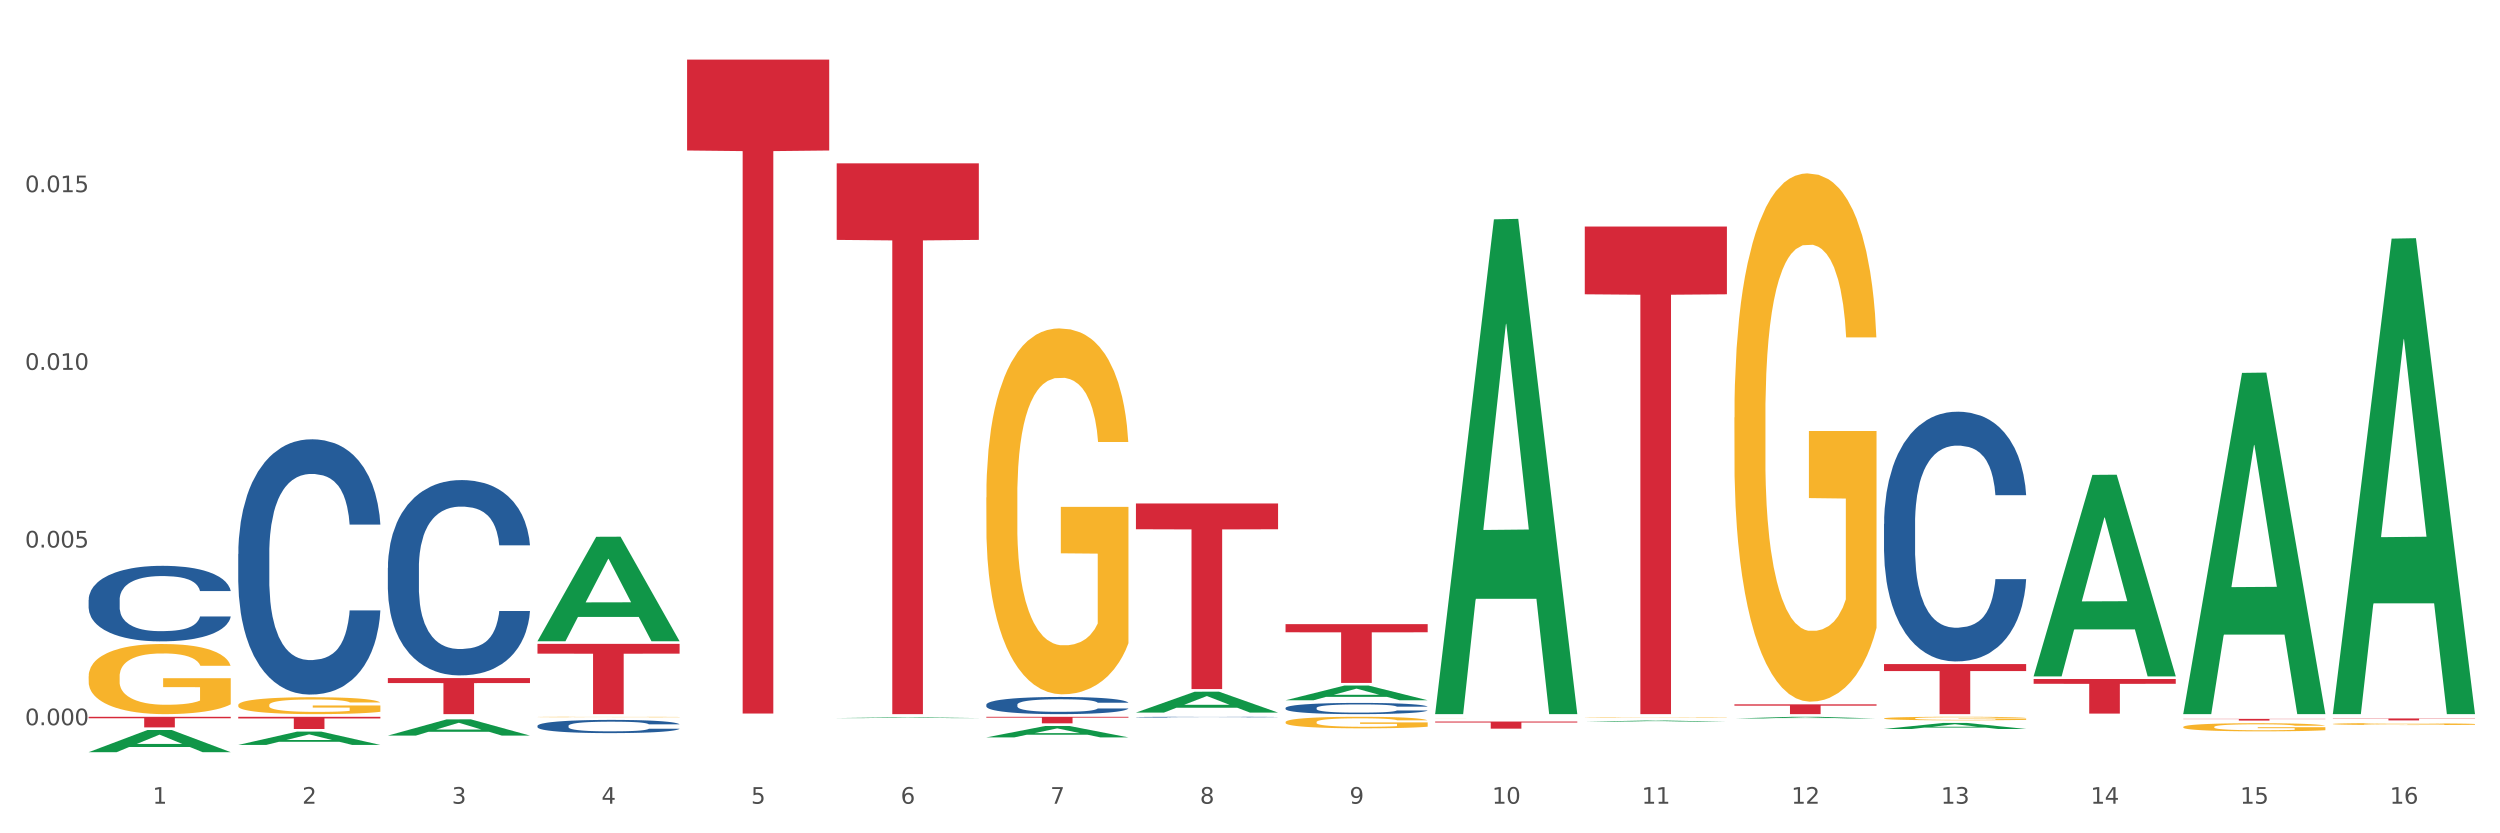 <?xml version="1.0" encoding="utf-8" standalone="no"?>
<!DOCTYPE svg PUBLIC "-//W3C//DTD SVG 1.1//EN"
  "http://www.w3.org/Graphics/SVG/1.1/DTD/svg11.dtd">
<svg xmlns:xlink="http://www.w3.org/1999/xlink" width="1080pt" height="360pt" viewBox="0 0 1080 360" xmlns="http://www.w3.org/2000/svg" version="1.1">
 <rect x="0" y="0" width="1080" height="360" fill="#333333" stroke="none"/>
 <defs>
  <style type="text/css">*{stroke-linejoin: round; stroke-linecap: butt}</style>
 </defs>
 <g id="figure_1">
  <g id="patch_1">
   <path d="M 0 360 
L 1080 360 
L 1080 0 
L 0 0 
z
" style="fill: #ffffff; stroke: #ffffff; stroke-linejoin: miter"/>
  </g>
  <g id="axes_1">
   <g id="matplotlib.axis_1">
    <g id="xtick_1">
     <g id="text_1">
      <!-- 1 -->
      <g style="fill: #4d4d4d" transform="translate(65.93 347.204) scale(0.096 -0.096)">
       <defs>
        <path id="DejaVuSans-31" d="M 794 531 
L 1825 531 
L 1825 4091 
L 703 3866 
L 703 4441 
L 1819 4666 
L 2450 4666 
L 2450 531 
L 3481 531 
L 3481 0 
L 794 0 
L 794 531 
z
" transform="scale(0.016)"/>
       </defs>
       <use xlink:href="#DejaVuSans-31"/>
      </g>
     </g>
    </g>
    <g id="xtick_2">
     <g id="text_2">
      <!-- 2 -->
      <g style="fill: #4d4d4d" transform="translate(130.565 347.204) scale(0.096 -0.096)">
       <defs>
        <path id="DejaVuSans-32" d="M 1228 531 
L 3431 531 
L 3431 0 
L 469 0 
L 469 531 
Q 828 903 1448 1529 
Q 2069 2156 2228 2338 
Q 2531 2678 2651 2914 
Q 2772 3150 2772 3378 
Q 2772 3750 2511 3984 
Q 2250 4219 1831 4219 
Q 1534 4219 1204 4116 
Q 875 4013 500 3803 
L 500 4441 
Q 881 4594 1212 4672 
Q 1544 4750 1819 4750 
Q 2544 4750 2975 4387 
Q 3406 4025 3406 3419 
Q 3406 3131 3298 2873 
Q 3191 2616 2906 2266 
Q 2828 2175 2409 1742 
Q 1991 1309 1228 531 
z
" transform="scale(0.016)"/>
       </defs>
       <use xlink:href="#DejaVuSans-32"/>
      </g>
     </g>
    </g>
    <g id="xtick_3">
     <g id="text_3">
      <!-- 3 -->
      <g style="fill: #4d4d4d" transform="translate(195.199 347.204) scale(0.096 -0.096)">
       <defs>
        <path id="DejaVuSans-33" d="M 2597 2516 
Q 3050 2419 3304 2112 
Q 3559 1806 3559 1356 
Q 3559 666 3084 287 
Q 2609 -91 1734 -91 
Q 1441 -91 1130 -33 
Q 819 25 488 141 
L 488 750 
Q 750 597 1062 519 
Q 1375 441 1716 441 
Q 2309 441 2620 675 
Q 2931 909 2931 1356 
Q 2931 1769 2642 2001 
Q 2353 2234 1838 2234 
L 1294 2234 
L 1294 2753 
L 1863 2753 
Q 2328 2753 2575 2939 
Q 2822 3125 2822 3475 
Q 2822 3834 2567 4026 
Q 2313 4219 1838 4219 
Q 1578 4219 1281 4162 
Q 984 4106 628 3988 
L 628 4550 
Q 988 4650 1302 4700 
Q 1616 4750 1894 4750 
Q 2613 4750 3031 4423 
Q 3450 4097 3450 3541 
Q 3450 3153 3228 2886 
Q 3006 2619 2597 2516 
z
" transform="scale(0.016)"/>
       </defs>
       <use xlink:href="#DejaVuSans-33"/>
      </g>
     </g>
    </g>
    <g id="xtick_4">
     <g id="text_4">
      <!-- 4 -->
      <g style="fill: #4d4d4d" transform="translate(259.833 347.204) scale(0.096 -0.096)">
       <defs>
        <path id="DejaVuSans-34" d="M 2419 4116 
L 825 1625 
L 2419 1625 
L 2419 4116 
z
M 2253 4666 
L 3047 4666 
L 3047 1625 
L 3713 1625 
L 3713 1100 
L 3047 1100 
L 3047 0 
L 2419 0 
L 2419 1100 
L 313 1100 
L 313 1709 
L 2253 4666 
z
" transform="scale(0.016)"/>
       </defs>
       <use xlink:href="#DejaVuSans-34"/>
      </g>
     </g>
    </g>
    <g id="xtick_5">
     <g id="text_5">
      <!-- 5 -->
      <g style="fill: #4d4d4d" transform="translate(324.467 347.204) scale(0.096 -0.096)">
       <defs>
        <path id="DejaVuSans-35" d="M 691 4666 
L 3169 4666 
L 3169 4134 
L 1269 4134 
L 1269 2991 
Q 1406 3038 1543 3061 
Q 1681 3084 1819 3084 
Q 2600 3084 3056 2656 
Q 3513 2228 3513 1497 
Q 3513 744 3044 326 
Q 2575 -91 1722 -91 
Q 1428 -91 1123 -41 
Q 819 9 494 109 
L 494 744 
Q 775 591 1075 516 
Q 1375 441 1709 441 
Q 2250 441 2565 725 
Q 2881 1009 2881 1497 
Q 2881 1984 2565 2268 
Q 2250 2553 1709 2553 
Q 1456 2553 1204 2497 
Q 953 2441 691 2322 
L 691 4666 
z
" transform="scale(0.016)"/>
       </defs>
       <use xlink:href="#DejaVuSans-35"/>
      </g>
     </g>
    </g>
    <g id="xtick_6">
     <g id="text_6">
      <!-- 6 -->
      <g style="fill: #4d4d4d" transform="translate(389.102 347.204) scale(0.096 -0.096)">
       <defs>
        <path id="DejaVuSans-36" d="M 2113 2584 
Q 1688 2584 1439 2293 
Q 1191 2003 1191 1497 
Q 1191 994 1439 701 
Q 1688 409 2113 409 
Q 2538 409 2786 701 
Q 3034 994 3034 1497 
Q 3034 2003 2786 2293 
Q 2538 2584 2113 2584 
z
M 3366 4563 
L 3366 3988 
Q 3128 4100 2886 4159 
Q 2644 4219 2406 4219 
Q 1781 4219 1451 3797 
Q 1122 3375 1075 2522 
Q 1259 2794 1537 2939 
Q 1816 3084 2150 3084 
Q 2853 3084 3261 2657 
Q 3669 2231 3669 1497 
Q 3669 778 3244 343 
Q 2819 -91 2113 -91 
Q 1303 -91 875 529 
Q 447 1150 447 2328 
Q 447 3434 972 4092 
Q 1497 4750 2381 4750 
Q 2619 4750 2861 4703 
Q 3103 4656 3366 4563 
z
" transform="scale(0.016)"/>
       </defs>
       <use xlink:href="#DejaVuSans-36"/>
      </g>
     </g>
    </g>
    <g id="xtick_7">
     <g id="text_7">
      <!-- 7 -->
      <g style="fill: #4d4d4d" transform="translate(453.736 347.204) scale(0.096 -0.096)">
       <defs>
        <path id="DejaVuSans-37" d="M 525 4666 
L 3525 4666 
L 3525 4397 
L 1831 0 
L 1172 0 
L 2766 4134 
L 525 4134 
L 525 4666 
z
" transform="scale(0.016)"/>
       </defs>
       <use xlink:href="#DejaVuSans-37"/>
      </g>
     </g>
    </g>
    <g id="xtick_8">
     <g id="text_8">
      <!-- 8 -->
      <g style="fill: #4d4d4d" transform="translate(518.37 347.204) scale(0.096 -0.096)">
       <defs>
        <path id="DejaVuSans-38" d="M 2034 2216 
Q 1584 2216 1326 1975 
Q 1069 1734 1069 1313 
Q 1069 891 1326 650 
Q 1584 409 2034 409 
Q 2484 409 2743 651 
Q 3003 894 3003 1313 
Q 3003 1734 2745 1975 
Q 2488 2216 2034 2216 
z
M 1403 2484 
Q 997 2584 770 2862 
Q 544 3141 544 3541 
Q 544 4100 942 4425 
Q 1341 4750 2034 4750 
Q 2731 4750 3128 4425 
Q 3525 4100 3525 3541 
Q 3525 3141 3298 2862 
Q 3072 2584 2669 2484 
Q 3125 2378 3379 2068 
Q 3634 1759 3634 1313 
Q 3634 634 3220 271 
Q 2806 -91 2034 -91 
Q 1263 -91 848 271 
Q 434 634 434 1313 
Q 434 1759 690 2068 
Q 947 2378 1403 2484 
z
M 1172 3481 
Q 1172 3119 1398 2916 
Q 1625 2713 2034 2713 
Q 2441 2713 2670 2916 
Q 2900 3119 2900 3481 
Q 2900 3844 2670 4047 
Q 2441 4250 2034 4250 
Q 1625 4250 1398 4047 
Q 1172 3844 1172 3481 
z
" transform="scale(0.016)"/>
       </defs>
       <use xlink:href="#DejaVuSans-38"/>
      </g>
     </g>
    </g>
    <g id="xtick_9">
     <g id="text_9">
      <!-- 9 -->
      <g style="fill: #4d4d4d" transform="translate(583.005 347.204) scale(0.096 -0.096)">
       <defs>
        <path id="DejaVuSans-39" d="M 703 97 
L 703 672 
Q 941 559 1184 500 
Q 1428 441 1663 441 
Q 2288 441 2617 861 
Q 2947 1281 2994 2138 
Q 2813 1869 2534 1725 
Q 2256 1581 1919 1581 
Q 1219 1581 811 2004 
Q 403 2428 403 3163 
Q 403 3881 828 4315 
Q 1253 4750 1959 4750 
Q 2769 4750 3195 4129 
Q 3622 3509 3622 2328 
Q 3622 1225 3098 567 
Q 2575 -91 1691 -91 
Q 1453 -91 1209 -44 
Q 966 3 703 97 
z
M 1959 2075 
Q 2384 2075 2632 2365 
Q 2881 2656 2881 3163 
Q 2881 3666 2632 3958 
Q 2384 4250 1959 4250 
Q 1534 4250 1286 3958 
Q 1038 3666 1038 3163 
Q 1038 2656 1286 2365 
Q 1534 2075 1959 2075 
z
" transform="scale(0.016)"/>
       </defs>
       <use xlink:href="#DejaVuSans-39"/>
      </g>
     </g>
    </g>
    <g id="xtick_10">
     <g id="text_10">
      <!-- 10 -->
      <g style="fill: #4d4d4d" transform="translate(644.585 347.204) scale(0.096 -0.096)">
       <defs>
        <path id="DejaVuSans-30" d="M 2034 4250 
Q 1547 4250 1301 3770 
Q 1056 3291 1056 2328 
Q 1056 1369 1301 889 
Q 1547 409 2034 409 
Q 2525 409 2770 889 
Q 3016 1369 3016 2328 
Q 3016 3291 2770 3770 
Q 2525 4250 2034 4250 
z
M 2034 4750 
Q 2819 4750 3233 4129 
Q 3647 3509 3647 2328 
Q 3647 1150 3233 529 
Q 2819 -91 2034 -91 
Q 1250 -91 836 529 
Q 422 1150 422 2328 
Q 422 3509 836 4129 
Q 1250 4750 2034 4750 
z
" transform="scale(0.016)"/>
       </defs>
       <use xlink:href="#DejaVuSans-31"/>
       <use xlink:href="#DejaVuSans-30" transform="translate(63.623 0)"/>
      </g>
     </g>
    </g>
    <g id="xtick_11">
     <g id="text_11">
      <!-- 11 -->
      <g style="fill: #4d4d4d" transform="translate(709.219 347.204) scale(0.096 -0.096)">
       <use xlink:href="#DejaVuSans-31"/>
       <use xlink:href="#DejaVuSans-31" transform="translate(63.623 0)"/>
      </g>
     </g>
    </g>
    <g id="xtick_12">
     <g id="text_12">
      <!-- 12 -->
      <g style="fill: #4d4d4d" transform="translate(773.854 347.204) scale(0.096 -0.096)">
       <use xlink:href="#DejaVuSans-31"/>
       <use xlink:href="#DejaVuSans-32" transform="translate(63.623 0)"/>
      </g>
     </g>
    </g>
    <g id="xtick_13">
     <g id="text_13">
      <!-- 13 -->
      <g style="fill: #4d4d4d" transform="translate(838.488 347.204) scale(0.096 -0.096)">
       <use xlink:href="#DejaVuSans-31"/>
       <use xlink:href="#DejaVuSans-33" transform="translate(63.623 0)"/>
      </g>
     </g>
    </g>
    <g id="xtick_14">
     <g id="text_14">
      <!-- 14 -->
      <g style="fill: #4d4d4d" transform="translate(903.122 347.204) scale(0.096 -0.096)">
       <use xlink:href="#DejaVuSans-31"/>
       <use xlink:href="#DejaVuSans-34" transform="translate(63.623 0)"/>
      </g>
     </g>
    </g>
    <g id="xtick_15">
     <g id="text_15">
      <!-- 15 -->
      <g style="fill: #4d4d4d" transform="translate(967.756 347.204) scale(0.096 -0.096)">
       <use xlink:href="#DejaVuSans-31"/>
       <use xlink:href="#DejaVuSans-35" transform="translate(63.623 0)"/>
      </g>
     </g>
    </g>
    <g id="xtick_16">
     <g id="text_16">
      <!-- 16 -->
      <g style="fill: #4d4d4d" transform="translate(1032.391 347.204) scale(0.096 -0.096)">
       <use xlink:href="#DejaVuSans-31"/>
       <use xlink:href="#DejaVuSans-36" transform="translate(63.623 0)"/>
      </g>
     </g>
    </g>
    <g id="xtick_17"/>
    <g id="xtick_18"/>
    <g id="xtick_19"/>
    <g id="xtick_20"/>
    <g id="xtick_21"/>
    <g id="xtick_22"/>
    <g id="xtick_23"/>
    <g id="xtick_24"/>
    <g id="xtick_25"/>
    <g id="xtick_26"/>
    <g id="xtick_27"/>
    <g id="xtick_28"/>
    <g id="xtick_29"/>
    <g id="xtick_30"/>
    <g id="xtick_31"/>
   </g>
   <g id="matplotlib.axis_2">
    <g id="ytick_1">
     <g id="text_17">
      <!-- 0.000 -->
      <g style="fill: #4d4d4d" transform="translate(10.8 313.293) scale(0.096 -0.096)">
       <defs>
        <path id="DejaVuSans-2e" d="M 684 794 
L 1344 794 
L 1344 0 
L 684 0 
L 684 794 
z
" transform="scale(0.016)"/>
       </defs>
       <use xlink:href="#DejaVuSans-30"/>
       <use xlink:href="#DejaVuSans-2e" transform="translate(63.623 0)"/>
       <use xlink:href="#DejaVuSans-30" transform="translate(95.41 0)"/>
       <use xlink:href="#DejaVuSans-30" transform="translate(159.033 0)"/>
       <use xlink:href="#DejaVuSans-30" transform="translate(222.656 0)"/>
      </g>
     </g>
    </g>
    <g id="ytick_2">
     <g id="text_18">
      <!-- 0.005 -->
      <g style="fill: #4d4d4d" transform="translate(10.8 236.535) scale(0.096 -0.096)">
       <use xlink:href="#DejaVuSans-30"/>
       <use xlink:href="#DejaVuSans-2e" transform="translate(63.623 0)"/>
       <use xlink:href="#DejaVuSans-30" transform="translate(95.41 0)"/>
       <use xlink:href="#DejaVuSans-30" transform="translate(159.033 0)"/>
       <use xlink:href="#DejaVuSans-35" transform="translate(222.656 0)"/>
      </g>
     </g>
    </g>
    <g id="ytick_3">
     <g id="text_19">
      <!-- 0.010 -->
      <g style="fill: #4d4d4d" transform="translate(10.8 159.776) scale(0.096 -0.096)">
       <use xlink:href="#DejaVuSans-30"/>
       <use xlink:href="#DejaVuSans-2e" transform="translate(63.623 0)"/>
       <use xlink:href="#DejaVuSans-30" transform="translate(95.41 0)"/>
       <use xlink:href="#DejaVuSans-31" transform="translate(159.033 0)"/>
       <use xlink:href="#DejaVuSans-30" transform="translate(222.656 0)"/>
      </g>
     </g>
    </g>
    <g id="ytick_4">
     <g id="text_20">
      <!-- 0.015 -->
      <g style="fill: #4d4d4d" transform="translate(10.8 83.018) scale(0.096 -0.096)">
       <use xlink:href="#DejaVuSans-30"/>
       <use xlink:href="#DejaVuSans-2e" transform="translate(63.623 0)"/>
       <use xlink:href="#DejaVuSans-30" transform="translate(95.41 0)"/>
       <use xlink:href="#DejaVuSans-31" transform="translate(159.033 0)"/>
       <use xlink:href="#DejaVuSans-35" transform="translate(222.656 0)"/>
      </g>
     </g>
    </g>
    <g id="ytick_5"/>
    <g id="ytick_6"/>
    <g id="ytick_7"/>
    <g id="ytick_8"/>
   </g>
   <g id="PolyCollection_1">
    <path d="M 38.283 324.931 
L 38.346 324.922 
L 63.667 315.367 
L 74.175 315.358 
L 99.686 324.95 
L 87.532 324.95 
L 82.024 322.716 
L 55.881 322.716 
L 55.691 322.752 
L 50.374 324.95 
L 38.283 324.95 
L 38.283 324.931 
L 59.173 321.383 
L 78.733 321.374 
L 69.048 317.402 
L 68.921 317.384 
L 68.794 317.411 
L 59.109 321.374 
L 59.173 321.383 
L 38.283 324.931 
z
" clip-path="url(#p037245d22a)" style="fill: #109648"/>
    <path d="M 102.917 309.646 
L 164.32 309.646 
L 164.32 310.378 
L 140.166 310.383 
L 140.166 314.917 
L 126.925 314.917 
L 126.925 310.383 
L 102.917 310.378 
L 102.917 309.651 
L 102.917 309.646 
z
" clip-path="url(#p037245d22a)" style="fill: #d62839"/>
    <path d="M 167.552 292.919 
L 228.954 292.919 
L 228.954 295.086 
L 204.801 295.1 
L 204.801 308.51 
L 191.56 308.51 
L 191.56 295.1 
L 167.552 295.086 
L 167.552 292.934 
L 167.552 292.919 
z
" clip-path="url(#p037245d22a)" style="fill: #d62839"/>
    <path d="M 232.186 278.162 
L 293.588 278.162 
L 293.588 282.379 
L 269.435 282.408 
L 269.435 308.51 
L 256.194 308.51 
L 256.194 282.408 
L 232.186 282.379 
L 232.186 278.191 
L 232.186 278.162 
z
" clip-path="url(#p037245d22a)" style="fill: #d62839"/>
    <path d="M 296.82 25.759 
L 358.223 25.759 
L 358.223 65.015 
L 334.069 65.28 
L 334.069 308.24 
L 320.828 308.24 
L 320.828 65.28 
L 296.82 65.015 
L 296.82 26.025 
L 296.82 25.759 
z
" clip-path="url(#p037245d22a)" style="fill: #d62839"/>
    <path d="M 361.454 70.565 
L 422.857 70.565 
L 422.857 103.631 
L 398.703 103.855 
L 398.703 308.51 
L 385.463 308.51 
L 385.463 103.855 
L 361.454 103.631 
L 361.454 70.788 
L 361.454 70.565 
z
" clip-path="url(#p037245d22a)" style="fill: #d62839"/>
    <path d="M 426.089 309.646 
L 487.491 309.646 
L 487.491 310.041 
L 463.338 310.043 
L 463.338 312.49 
L 450.097 312.49 
L 450.097 310.043 
L 426.089 310.041 
L 426.089 309.648 
L 426.089 309.646 
z
" clip-path="url(#p037245d22a)" style="fill: #d62839"/>
    <path d="M 38.283 309.646 
L 99.686 309.646 
L 99.686 310.282 
L 75.532 310.286 
L 75.532 314.223 
L 62.291 314.223 
L 62.291 310.286 
L 38.283 310.282 
L 38.283 309.65 
L 38.283 309.646 
z
" clip-path="url(#p037245d22a)" style="fill: #d62839"/>
    <path d="M 490.723 217.493 
L 552.126 217.493 
L 552.126 228.635 
L 527.972 228.711 
L 527.972 297.673 
L 514.731 297.673 
L 514.731 228.711 
L 490.723 228.635 
L 490.723 217.568 
L 490.723 217.493 
z
" clip-path="url(#p037245d22a)" style="fill: #d62839"/>
    <path d="M 619.992 311.715 
L 681.394 311.715 
L 681.394 312.139 
L 657.241 312.142 
L 657.241 314.771 
L 644 314.771 
L 644 312.142 
L 619.992 312.139 
L 619.992 311.717 
L 619.992 311.715 
z
" clip-path="url(#p037245d22a)" style="fill: #d62839"/>
    <path d="M 684.626 97.857 
L 746.029 97.857 
L 746.029 127.131 
L 721.875 127.329 
L 721.875 308.51 
L 708.634 308.51 
L 708.634 127.329 
L 684.626 127.131 
L 684.626 98.055 
L 684.626 97.857 
z
" clip-path="url(#p037245d22a)" style="fill: #d62839"/>
    <path d="M 749.26 304.261 
L 810.663 304.261 
L 810.663 304.849 
L 786.509 304.853 
L 786.509 308.495 
L 773.268 308.495 
L 773.268 304.853 
L 749.26 304.849 
L 749.26 304.265 
L 749.26 304.261 
z
" clip-path="url(#p037245d22a)" style="fill: #d62839"/>
    <path d="M 813.895 286.886 
L 875.297 286.886 
L 875.297 289.891 
L 851.143 289.912 
L 851.143 308.51 
L 837.903 308.51 
L 837.903 289.912 
L 813.895 289.891 
L 813.895 286.907 
L 813.895 286.886 
z
" clip-path="url(#p037245d22a)" style="fill: #d62839"/>
    <path d="M 878.529 293.329 
L 939.931 293.329 
L 939.931 295.408 
L 915.778 295.422 
L 915.778 308.289 
L 902.537 308.289 
L 902.537 295.422 
L 878.529 295.408 
L 878.529 293.343 
L 878.529 293.329 
z
" clip-path="url(#p037245d22a)" style="fill: #d62839"/>
    <path d="M 943.163 310.552 
L 1004.566 310.552 
L 1004.566 310.655 
L 980.412 310.656 
L 980.412 311.294 
L 967.171 311.294 
L 967.171 310.656 
L 943.163 310.655 
L 943.163 310.553 
L 943.163 310.552 
z
" clip-path="url(#p037245d22a)" style="fill: #d62839"/>
    <path d="M 555.357 269.617 
L 616.76 269.617 
L 616.76 273.148 
L 592.606 273.172 
L 592.606 295.024 
L 579.365 295.024 
L 579.365 273.172 
L 555.357 273.148 
L 555.357 269.641 
L 555.357 269.617 
z
" clip-path="url(#p037245d22a)" style="fill: #d62839"/>
    <path d="M 1007.797 310.371 
L 1069.2 310.371 
L 1069.2 310.488 
L 1045.046 310.489 
L 1045.046 311.216 
L 1031.806 311.216 
L 1031.806 310.489 
L 1007.797 310.488 
L 1007.797 310.372 
L 1007.797 310.371 
z
" clip-path="url(#p037245d22a)" style="fill: #d62839"/>
    <path d="M 38.283 259.098 
L 38.356 259.068 
L 38.356 258.234 
L 38.573 257.101 
L 39.372 255.015 
L 40.388 253.435 
L 42.13 251.587 
L 43.073 250.812 
L 44.307 249.947 
L 46.847 248.546 
L 49.751 247.354 
L 51.783 246.698 
L 53.307 246.281 
L 56.718 245.536 
L 58.678 245.208 
L 60.71 244.94 
L 62.452 244.761 
L 65.355 244.552 
L 67.678 244.463 
L 70.363 244.433 
L 72.613 244.463 
L 75.589 244.582 
L 79.944 244.94 
L 81.613 245.148 
L 83.863 245.506 
L 86.186 245.983 
L 88.073 246.46 
L 90.25 247.145 
L 92.5 248.04 
L 94.678 249.172 
L 96.202 250.215 
L 97.436 251.318 
L 98.524 252.66 
L 99.323 254.12 
L 99.686 255.342 
L 86.403 255.342 
L 86.041 254.24 
L 85.315 253.047 
L 84.589 252.242 
L 83.791 251.587 
L 82.557 250.841 
L 81.468 250.365 
L 79.654 249.798 
L 77.984 249.44 
L 76.605 249.232 
L 74.936 249.053 
L 71.379 248.874 
L 68.839 248.874 
L 67.242 248.934 
L 65.283 249.083 
L 63.613 249.291 
L 61.654 249.649 
L 60.13 250.037 
L 58.605 250.543 
L 57.734 250.901 
L 56.428 251.557 
L 55.557 252.093 
L 54.396 253.017 
L 53.743 253.673 
L 52.581 255.372 
L 52.073 256.624 
L 51.855 257.489 
L 51.71 258.442 
L 51.71 263.092 
L 52.146 265.179 
L 52.509 266.073 
L 53.089 267.087 
L 54.178 268.398 
L 55.775 269.68 
L 57.444 270.604 
L 58.823 271.17 
L 60.13 271.588 
L 61.436 271.915 
L 63.033 272.214 
L 64.339 272.392 
L 66.299 272.571 
L 68.621 272.661 
L 70.436 272.661 
L 74.137 272.512 
L 75.807 272.363 
L 77.404 272.154 
L 79.145 271.826 
L 80.524 271.468 
L 81.323 271.2 
L 82.629 270.634 
L 83.645 270.038 
L 84.516 269.352 
L 85.097 268.756 
L 85.75 267.862 
L 86.258 266.848 
L 86.403 266.312 
L 99.686 266.312 
L 99.395 267.385 
L 98.887 268.428 
L 97.871 269.829 
L 97.073 270.634 
L 95.839 271.617 
L 94.532 272.452 
L 92.718 273.376 
L 91.049 274.062 
L 89.307 274.658 
L 87.42 275.194 
L 84.008 275.939 
L 82.774 276.148 
L 80.162 276.506 
L 78.129 276.714 
L 75.154 276.923 
L 72.105 277.042 
L 68.912 277.072 
L 66.081 277.013 
L 62.96 276.834 
L 61.001 276.655 
L 58.823 276.387 
L 56.283 275.969 
L 53.888 275.463 
L 51.638 274.866 
L 49.533 274.181 
L 47.573 273.406 
L 45.033 272.124 
L 43.146 270.872 
L 41.767 269.71 
L 40.823 268.726 
L 39.88 267.474 
L 39.372 266.61 
L 38.573 264.523 
L 38.283 262.586 
L 38.283 259.098 
z
" clip-path="url(#p037245d22a)" style="fill: #255c99"/>
    <path d="M 167.552 245.308 
L 167.624 245.231 
L 167.624 243.072 
L 167.842 240.144 
L 168.64 234.748 
L 169.656 230.663 
L 171.398 225.885 
L 172.342 223.881 
L 173.576 221.646 
L 176.116 218.023 
L 179.019 214.94 
L 181.051 213.245 
L 182.576 212.166 
L 185.987 210.239 
L 187.947 209.391 
L 189.979 208.697 
L 191.721 208.235 
L 194.624 207.695 
L 196.946 207.464 
L 199.632 207.387 
L 201.882 207.464 
L 204.858 207.772 
L 209.212 208.697 
L 210.882 209.237 
L 213.132 210.162 
L 215.454 211.395 
L 217.341 212.628 
L 219.519 214.401 
L 221.769 216.713 
L 223.946 219.642 
L 225.47 222.339 
L 226.704 225.191 
L 227.793 228.66 
L 228.591 232.436 
L 228.954 235.596 
L 215.672 235.596 
L 215.309 232.744 
L 214.583 229.662 
L 213.858 227.581 
L 213.059 225.885 
L 211.825 223.958 
L 210.737 222.725 
L 208.922 221.26 
L 207.253 220.336 
L 205.874 219.796 
L 204.204 219.334 
L 200.648 218.871 
L 198.108 218.871 
L 196.511 219.025 
L 194.551 219.411 
L 192.882 219.95 
L 190.922 220.875 
L 189.398 221.877 
L 187.874 223.187 
L 187.003 224.112 
L 185.697 225.808 
L 184.826 227.195 
L 183.664 229.584 
L 183.011 231.28 
L 181.85 235.673 
L 181.342 238.91 
L 181.124 241.146 
L 180.979 243.612 
L 180.979 255.636 
L 181.414 261.031 
L 181.777 263.343 
L 182.358 265.964 
L 183.447 269.355 
L 185.043 272.669 
L 186.713 275.058 
L 188.092 276.523 
L 189.398 277.602 
L 190.705 278.45 
L 192.301 279.22 
L 193.608 279.683 
L 195.567 280.145 
L 197.89 280.376 
L 199.704 280.376 
L 203.406 279.991 
L 205.075 279.606 
L 206.672 279.066 
L 208.414 278.218 
L 209.793 277.293 
L 210.591 276.6 
L 211.898 275.135 
L 212.914 273.594 
L 213.785 271.821 
L 214.366 270.28 
L 215.019 267.967 
L 215.527 265.347 
L 215.672 263.96 
L 228.954 263.96 
L 228.664 266.734 
L 228.156 269.432 
L 227.14 273.054 
L 226.341 275.135 
L 225.107 277.679 
L 223.801 279.837 
L 221.987 282.226 
L 220.317 283.999 
L 218.575 285.54 
L 216.688 286.928 
L 213.277 288.855 
L 212.043 289.394 
L 209.43 290.319 
L 207.398 290.859 
L 204.422 291.398 
L 201.374 291.706 
L 198.18 291.783 
L 195.35 291.629 
L 192.229 291.167 
L 190.269 290.704 
L 188.092 290.011 
L 185.551 288.932 
L 183.156 287.621 
L 180.906 286.08 
L 178.801 284.307 
L 176.842 282.303 
L 174.302 278.989 
L 172.414 275.752 
L 171.035 272.746 
L 170.092 270.203 
L 169.148 266.965 
L 168.64 264.73 
L 167.842 259.335 
L 167.552 254.325 
L 167.552 245.308 
z
" clip-path="url(#p037245d22a)" style="fill: #255c99"/>
    <path d="M 232.186 309.744 
L 232.258 309.743 
L 232.258 309.736 
L 232.403 309.73 
L 233.128 309.716 
L 234.216 309.704 
L 235.013 309.697 
L 235.811 309.692 
L 236.753 309.687 
L 237.913 309.682 
L 240.015 309.674 
L 241.32 309.67 
L 242.915 309.665 
L 245.815 309.659 
L 247.917 309.656 
L 250.092 309.653 
L 253.644 309.649 
L 255.964 309.648 
L 258.429 309.647 
L 261.401 309.646 
L 263.648 309.646 
L 268.578 309.646 
L 272.783 309.648 
L 274.812 309.649 
L 277.422 309.652 
L 278.8 309.653 
L 281.047 309.656 
L 283.367 309.66 
L 284.962 309.664 
L 287.354 309.67 
L 289.166 309.677 
L 290.834 309.685 
L 291.704 309.691 
L 292.356 309.696 
L 292.936 309.702 
L 293.516 309.711 
L 280.467 309.711 
L 279.96 309.705 
L 279.162 309.698 
L 278.002 309.692 
L 276.987 309.688 
L 275.247 309.683 
L 273.653 309.68 
L 271.985 309.678 
L 269.955 309.676 
L 268.36 309.675 
L 266.113 309.674 
L 261.691 309.674 
L 258.719 309.676 
L 256.689 309.678 
L 255.384 309.68 
L 254.224 309.682 
L 252.919 309.684 
L 251.397 309.688 
L 250.309 309.692 
L 249.222 309.697 
L 248.352 309.701 
L 247.555 309.707 
L 246.902 309.713 
L 246.395 309.719 
L 245.96 309.726 
L 245.597 309.738 
L 245.597 309.765 
L 245.742 309.771 
L 246.105 309.779 
L 246.54 309.785 
L 247.265 309.792 
L 247.917 309.797 
L 249.15 309.804 
L 250.527 309.809 
L 251.614 309.813 
L 252.702 309.816 
L 254.587 309.82 
L 256.689 309.824 
L 258.501 309.826 
L 260.966 309.828 
L 262.633 309.829 
L 264.083 309.829 
L 267.636 309.829 
L 270.173 309.829 
L 273 309.827 
L 275.175 309.826 
L 276.987 309.823 
L 279.017 309.82 
L 280.322 309.817 
L 280.322 309.776 
L 264.373 309.776 
L 264.373 309.749 
L 293.588 309.749 
L 293.588 309.828 
L 292.356 309.832 
L 290.979 309.836 
L 289.529 309.839 
L 287.354 309.843 
L 284.744 309.847 
L 282.424 309.85 
L 279.96 309.852 
L 277.06 309.854 
L 273.29 309.856 
L 270.97 309.857 
L 268.071 309.857 
L 264.663 309.858 
L 261.691 309.857 
L 258.791 309.856 
L 255.746 309.855 
L 252.774 309.852 
L 250.527 309.85 
L 248.28 309.846 
L 245.887 309.842 
L 244.002 309.839 
L 242.553 309.835 
L 240.958 309.831 
L 239.218 309.825 
L 237.913 309.82 
L 236.753 309.814 
L 235.521 309.807 
L 234.651 309.801 
L 233.781 309.794 
L 233.273 309.788 
L 232.693 309.779 
L 232.258 309.767 
L 232.186 309.744 
z
" clip-path="url(#p037245d22a)" style="fill: #f7b32b"/>
    <path d="M 426.089 214.917 
L 426.161 214.773 
L 426.161 209.576 
L 426.306 205.1 
L 427.031 194.272 
L 428.119 185.321 
L 428.916 180.557 
L 429.713 176.659 
L 430.656 172.761 
L 431.816 168.719 
L 433.918 162.8 
L 435.223 159.768 
L 436.818 156.592 
L 439.718 151.972 
L 441.82 149.373 
L 443.995 147.208 
L 447.547 144.609 
L 449.867 143.454 
L 452.332 142.588 
L 455.304 142.01 
L 457.551 141.866 
L 462.481 142.299 
L 466.686 143.598 
L 468.715 144.609 
L 471.325 146.341 
L 472.703 147.496 
L 474.95 149.806 
L 477.27 152.838 
L 478.865 155.437 
L 481.257 160.345 
L 483.069 165.254 
L 484.737 171.317 
L 485.606 175.504 
L 486.259 179.402 
L 486.839 183.878 
L 487.419 190.952 
L 474.37 190.952 
L 473.862 185.899 
L 473.065 181.135 
L 471.905 176.515 
L 470.89 173.627 
L 469.15 170.018 
L 467.555 167.708 
L 465.888 165.976 
L 463.858 164.532 
L 462.263 163.81 
L 460.016 163.233 
L 455.594 163.377 
L 452.622 164.532 
L 450.592 165.976 
L 449.287 167.275 
L 448.127 168.719 
L 446.822 170.74 
L 445.3 173.772 
L 444.212 176.515 
L 443.125 179.98 
L 442.255 183.445 
L 441.458 187.487 
L 440.805 191.818 
L 440.298 196.294 
L 439.863 201.78 
L 439.5 210.875 
L 439.5 230.654 
L 439.645 235.129 
L 440.008 241.048 
L 440.443 245.524 
L 441.168 250.866 
L 441.82 254.475 
L 443.052 259.672 
L 444.43 264.003 
L 445.517 266.746 
L 446.605 269.056 
L 448.489 272.232 
L 450.592 274.831 
L 452.404 276.419 
L 454.869 277.863 
L 456.536 278.44 
L 457.986 278.729 
L 461.538 278.729 
L 464.076 278.296 
L 466.903 277.285 
L 469.078 275.986 
L 470.89 274.398 
L 472.92 271.799 
L 474.225 269.345 
L 474.225 239.172 
L 458.276 239.027 
L 458.276 218.96 
L 487.491 218.96 
L 487.491 277.863 
L 486.259 280.895 
L 484.882 283.638 
L 483.432 286.092 
L 481.257 289.124 
L 478.647 292.011 
L 476.327 294.032 
L 473.862 295.765 
L 470.963 297.353 
L 467.193 298.797 
L 464.873 299.374 
L 461.973 299.807 
L 458.566 299.951 
L 455.594 299.663 
L 452.694 298.941 
L 449.649 297.642 
L 446.677 295.765 
L 444.43 293.888 
L 442.182 291.578 
L 439.79 288.546 
L 437.905 285.659 
L 436.455 283.06 
L 434.861 279.74 
L 433.121 275.409 
L 431.816 271.511 
L 430.656 267.468 
L 429.424 262.271 
L 428.554 257.795 
L 427.684 252.165 
L 427.176 247.978 
L 426.596 241.481 
L 426.161 232.386 
L 426.089 214.917 
z
" clip-path="url(#p037245d22a)" style="fill: #f7b32b"/>
    <path d="M 555.357 311.952 
L 555.43 311.948 
L 555.43 311.784 
L 555.575 311.642 
L 556.3 311.3 
L 557.387 311.018 
L 558.185 310.867 
L 558.982 310.744 
L 559.924 310.621 
L 561.084 310.493 
L 563.187 310.307 
L 564.492 310.211 
L 566.086 310.111 
L 568.986 309.965 
L 571.089 309.883 
L 573.263 309.814 
L 576.816 309.732 
L 579.135 309.696 
L 581.6 309.668 
L 584.573 309.65 
L 586.82 309.646 
L 591.749 309.659 
L 595.954 309.7 
L 597.984 309.732 
L 600.594 309.787 
L 601.971 309.823 
L 604.218 309.896 
L 606.538 309.992 
L 608.133 310.074 
L 610.525 310.229 
L 612.338 310.384 
L 614.005 310.576 
L 614.875 310.708 
L 615.528 310.831 
L 616.107 310.972 
L 616.687 311.195 
L 603.638 311.195 
L 603.131 311.036 
L 602.334 310.886 
L 601.174 310.74 
L 600.159 310.648 
L 598.419 310.534 
L 596.824 310.462 
L 595.157 310.407 
L 593.127 310.361 
L 591.532 310.338 
L 589.285 310.32 
L 584.862 310.325 
L 581.89 310.361 
L 579.86 310.407 
L 578.555 310.448 
L 577.396 310.493 
L 576.091 310.557 
L 574.568 310.653 
L 573.481 310.74 
L 572.393 310.849 
L 571.524 310.958 
L 570.726 311.086 
L 570.074 311.223 
L 569.566 311.364 
L 569.131 311.537 
L 568.769 311.825 
L 568.769 312.449 
L 568.914 312.59 
L 569.276 312.777 
L 569.711 312.919 
L 570.436 313.087 
L 571.089 313.201 
L 572.321 313.365 
L 573.698 313.502 
L 574.786 313.589 
L 575.873 313.662 
L 577.758 313.762 
L 579.86 313.844 
L 581.673 313.894 
L 584.138 313.94 
L 585.805 313.958 
L 587.255 313.967 
L 590.807 313.967 
L 593.344 313.953 
L 596.172 313.922 
L 598.346 313.881 
L 600.159 313.83 
L 602.189 313.748 
L 603.494 313.671 
L 603.494 312.718 
L 587.545 312.714 
L 587.545 312.08 
L 616.76 312.08 
L 616.76 313.94 
L 615.528 314.036 
L 614.15 314.122 
L 612.7 314.2 
L 610.525 314.295 
L 607.916 314.387 
L 605.596 314.45 
L 603.131 314.505 
L 600.231 314.555 
L 596.462 314.601 
L 594.142 314.619 
L 591.242 314.633 
L 587.835 314.637 
L 584.862 314.628 
L 581.963 314.605 
L 578.918 314.564 
L 575.946 314.505 
L 573.698 314.446 
L 571.451 314.373 
L 569.059 314.277 
L 567.174 314.186 
L 565.724 314.104 
L 564.129 313.999 
L 562.389 313.862 
L 561.084 313.739 
L 559.924 313.612 
L 558.692 313.447 
L 557.822 313.306 
L 556.952 313.128 
L 556.445 312.996 
L 555.865 312.791 
L 555.43 312.504 
L 555.357 311.952 
z
" clip-path="url(#p037245d22a)" style="fill: #f7b32b"/>
    <path d="M 619.992 310.564 
L 620.064 310.564 
L 620.064 310.563 
L 620.209 310.563 
L 620.934 310.561 
L 622.021 310.559 
L 622.819 310.558 
L 623.616 310.558 
L 624.559 310.557 
L 625.719 310.556 
L 627.821 310.555 
L 629.126 310.555 
L 630.721 310.554 
L 633.621 310.553 
L 635.723 310.553 
L 637.898 310.553 
L 641.45 310.552 
L 643.77 310.552 
L 646.235 310.552 
L 649.207 310.552 
L 651.454 310.552 
L 656.384 310.552 
L 660.588 310.552 
L 662.618 310.552 
L 665.228 310.552 
L 666.605 310.553 
L 668.853 310.553 
L 671.173 310.554 
L 672.767 310.554 
L 675.16 310.555 
L 676.972 310.556 
L 678.639 310.557 
L 679.509 310.557 
L 680.162 310.558 
L 680.742 310.559 
L 681.322 310.56 
L 668.273 310.56 
L 667.765 310.559 
L 666.968 310.558 
L 665.808 310.558 
L 664.793 310.557 
L 663.053 310.557 
L 661.458 310.556 
L 659.791 310.556 
L 657.761 310.556 
L 656.166 310.555 
L 653.919 310.555 
L 649.497 310.555 
L 646.525 310.556 
L 644.495 310.556 
L 643.19 310.556 
L 642.03 310.556 
L 640.725 310.557 
L 639.203 310.557 
L 638.115 310.558 
L 637.028 310.558 
L 636.158 310.559 
L 635.36 310.56 
L 634.708 310.56 
L 634.201 310.561 
L 633.766 310.562 
L 633.403 310.564 
L 633.403 310.567 
L 633.548 310.568 
L 633.911 310.569 
L 634.346 310.57 
L 635.07 310.571 
L 635.723 310.571 
L 636.955 310.572 
L 638.333 310.573 
L 639.42 310.573 
L 640.508 310.574 
L 642.392 310.574 
L 644.495 310.575 
L 646.307 310.575 
L 648.772 310.575 
L 650.439 310.575 
L 651.889 310.575 
L 655.441 310.575 
L 657.979 310.575 
L 660.806 310.575 
L 662.981 310.575 
L 664.793 310.575 
L 666.823 310.574 
L 668.128 310.574 
L 668.128 310.569 
L 652.179 310.569 
L 652.179 310.565 
L 681.394 310.565 
L 681.394 310.575 
L 680.162 310.576 
L 678.784 310.576 
L 677.335 310.577 
L 675.16 310.577 
L 672.55 310.578 
L 670.23 310.578 
L 667.765 310.578 
L 664.866 310.579 
L 661.096 310.579 
L 658.776 310.579 
L 655.876 310.579 
L 652.469 310.579 
L 649.497 310.579 
L 646.597 310.579 
L 643.552 310.579 
L 640.58 310.578 
L 638.333 310.578 
L 636.085 310.578 
L 633.693 310.577 
L 631.808 310.577 
L 630.358 310.576 
L 628.763 310.576 
L 627.024 310.575 
L 625.719 310.574 
L 624.559 310.573 
L 623.326 310.573 
L 622.456 310.572 
L 621.587 310.571 
L 621.079 310.57 
L 620.499 310.569 
L 620.064 310.567 
L 619.992 310.564 
z
" clip-path="url(#p037245d22a)" style="fill: #f7b32b"/>
    <path d="M 684.626 310.028 
L 684.698 310.028 
L 684.698 310.021 
L 684.843 310.014 
L 685.568 309.999 
L 686.656 309.987 
L 687.453 309.98 
L 688.251 309.974 
L 689.193 309.969 
L 690.353 309.963 
L 692.455 309.955 
L 693.76 309.951 
L 695.355 309.946 
L 698.255 309.94 
L 700.357 309.936 
L 702.532 309.933 
L 706.084 309.929 
L 708.404 309.928 
L 710.869 309.926 
L 713.841 309.926 
L 716.088 309.925 
L 721.018 309.926 
L 725.223 309.928 
L 727.253 309.929 
L 729.862 309.932 
L 731.24 309.933 
L 733.487 309.937 
L 735.807 309.941 
L 737.402 309.945 
L 739.794 309.951 
L 741.606 309.958 
L 743.274 309.967 
L 744.144 309.973 
L 744.796 309.978 
L 745.376 309.985 
L 745.956 309.995 
L 732.907 309.995 
L 732.4 309.987 
L 731.602 309.981 
L 730.442 309.974 
L 729.427 309.97 
L 727.687 309.965 
L 726.093 309.962 
L 724.425 309.959 
L 722.395 309.957 
L 720.801 309.956 
L 718.553 309.956 
L 714.131 309.956 
L 711.159 309.957 
L 709.129 309.959 
L 707.824 309.961 
L 706.664 309.963 
L 705.359 309.966 
L 703.837 309.97 
L 702.749 309.974 
L 701.662 309.979 
L 700.792 309.984 
L 699.995 309.99 
L 699.342 309.996 
L 698.835 310.002 
L 698.4 310.01 
L 698.037 310.023 
L 698.037 310.05 
L 698.182 310.057 
L 698.545 310.065 
L 698.98 310.071 
L 699.705 310.079 
L 700.357 310.084 
L 701.59 310.091 
L 702.967 310.097 
L 704.054 310.101 
L 705.142 310.105 
L 707.027 310.109 
L 709.129 310.113 
L 710.941 310.115 
L 713.406 310.117 
L 715.074 310.118 
L 716.523 310.118 
L 720.076 310.118 
L 722.613 310.118 
L 725.44 310.116 
L 727.615 310.114 
L 729.427 310.112 
L 731.457 310.108 
L 732.762 310.105 
L 732.762 310.062 
L 716.813 310.062 
L 716.813 310.034 
L 746.029 310.034 
L 746.029 310.117 
L 744.796 310.121 
L 743.419 310.125 
L 741.969 310.129 
L 739.794 310.133 
L 737.184 310.137 
L 734.864 310.14 
L 732.4 310.142 
L 729.5 310.144 
L 725.73 310.146 
L 723.41 310.147 
L 720.511 310.148 
L 717.103 310.148 
L 714.131 310.148 
L 711.231 310.147 
L 708.187 310.145 
L 705.214 310.142 
L 702.967 310.14 
L 700.72 310.136 
L 698.327 310.132 
L 696.442 310.128 
L 694.993 310.124 
L 693.398 310.12 
L 691.658 310.113 
L 690.353 310.108 
L 689.193 310.102 
L 687.961 310.095 
L 687.091 310.089 
L 686.221 310.081 
L 685.713 310.075 
L 685.133 310.066 
L 684.698 310.053 
L 684.626 310.028 
z
" clip-path="url(#p037245d22a)" style="fill: #f7b32b"/>
    <path d="M 749.26 180.359 
L 749.333 180.151 
L 749.333 172.647 
L 749.478 166.186 
L 750.203 150.553 
L 751.29 137.63 
L 752.088 130.752 
L 752.885 125.124 
L 753.827 119.497 
L 754.987 113.661 
L 757.09 105.115 
L 758.395 100.738 
L 759.989 96.152 
L 762.889 89.483 
L 764.991 85.731 
L 767.166 82.604 
L 770.719 78.852 
L 773.038 77.185 
L 775.503 75.934 
L 778.475 75.101 
L 780.723 74.892 
L 785.652 75.518 
L 789.857 77.393 
L 791.887 78.852 
L 794.497 81.354 
L 795.874 83.021 
L 798.121 86.356 
L 800.441 90.733 
L 802.036 94.485 
L 804.428 101.572 
L 806.241 108.658 
L 807.908 117.412 
L 808.778 123.457 
L 809.43 129.085 
L 810.01 135.546 
L 810.59 145.759 
L 797.541 145.759 
L 797.034 138.464 
L 796.236 131.586 
L 795.077 124.916 
L 794.062 120.747 
L 792.322 115.537 
L 790.727 112.202 
L 789.06 109.7 
L 787.03 107.616 
L 785.435 106.574 
L 783.188 105.74 
L 778.765 105.949 
L 775.793 107.616 
L 773.763 109.7 
L 772.458 111.576 
L 771.298 113.661 
L 769.994 116.579 
L 768.471 120.956 
L 767.384 124.916 
L 766.296 129.918 
L 765.426 134.921 
L 764.629 140.757 
L 763.977 147.01 
L 763.469 153.471 
L 763.034 161.392 
L 762.672 174.523 
L 762.672 203.078 
L 762.817 209.54 
L 763.179 218.085 
L 763.614 224.547 
L 764.339 232.259 
L 764.991 237.469 
L 766.224 244.973 
L 767.601 251.226 
L 768.689 255.186 
L 769.776 258.521 
L 771.661 263.107 
L 773.763 266.858 
L 775.576 269.151 
L 778.04 271.235 
L 779.708 272.069 
L 781.158 272.486 
L 784.71 272.486 
L 787.247 271.861 
L 790.074 270.402 
L 792.249 268.526 
L 794.062 266.233 
L 796.091 262.481 
L 797.396 258.938 
L 797.396 215.376 
L 781.448 215.167 
L 781.448 186.195 
L 810.663 186.195 
L 810.663 271.235 
L 809.43 275.613 
L 808.053 279.573 
L 806.603 283.116 
L 804.428 287.493 
L 801.819 291.662 
L 799.499 294.58 
L 797.034 297.081 
L 794.134 299.374 
L 790.364 301.458 
L 788.045 302.292 
L 785.145 302.917 
L 781.738 303.126 
L 778.765 302.709 
L 775.866 301.667 
L 772.821 299.791 
L 769.849 297.081 
L 767.601 294.371 
L 765.354 291.037 
L 762.962 286.659 
L 761.077 282.491 
L 759.627 278.739 
L 758.032 273.945 
L 756.292 267.692 
L 754.987 262.064 
L 753.827 256.228 
L 752.595 248.725 
L 751.725 242.263 
L 750.855 234.135 
L 750.348 228.09 
L 749.768 218.711 
L 749.333 205.579 
L 749.26 180.359 
z
" clip-path="url(#p037245d22a)" style="fill: #f7b32b"/>
    <path d="M 102.917 239.325 
L 102.99 239.225 
L 102.99 236.404 
L 103.208 232.577 
L 104.006 225.526 
L 105.022 220.188 
L 106.764 213.943 
L 107.708 211.324 
L 108.941 208.403 
L 111.482 203.669 
L 114.385 199.64 
L 116.417 197.424 
L 117.941 196.014 
L 121.353 193.496 
L 123.312 192.388 
L 125.344 191.482 
L 127.086 190.877 
L 129.99 190.172 
L 132.312 189.87 
L 134.998 189.769 
L 137.248 189.87 
L 140.223 190.273 
L 144.578 191.482 
L 146.247 192.187 
L 148.497 193.395 
L 150.82 195.007 
L 152.707 196.619 
L 154.884 198.935 
L 157.134 201.957 
L 159.312 205.784 
L 160.836 209.31 
L 162.07 213.036 
L 163.159 217.569 
L 163.957 222.504 
L 164.32 226.634 
L 151.038 226.634 
L 150.675 222.907 
L 149.949 218.878 
L 149.223 216.159 
L 148.425 213.943 
L 147.191 211.425 
L 146.102 209.813 
L 144.288 207.9 
L 142.618 206.691 
L 141.239 205.986 
L 139.57 205.382 
L 136.014 204.777 
L 133.473 204.777 
L 131.877 204.979 
L 129.917 205.482 
L 128.248 206.187 
L 126.288 207.396 
L 124.764 208.705 
L 123.24 210.418 
L 122.369 211.626 
L 121.062 213.842 
L 120.191 215.655 
L 119.03 218.778 
L 118.377 220.994 
L 117.216 226.735 
L 116.707 230.965 
L 116.49 233.886 
L 116.345 237.109 
L 116.345 252.822 
L 116.78 259.873 
L 117.143 262.895 
L 117.724 266.319 
L 118.812 270.751 
L 120.409 275.082 
L 122.078 278.204 
L 123.457 280.118 
L 124.764 281.528 
L 126.07 282.636 
L 127.667 283.644 
L 128.973 284.248 
L 130.933 284.852 
L 133.256 285.154 
L 135.07 285.154 
L 138.772 284.651 
L 140.441 284.147 
L 142.038 283.442 
L 143.78 282.334 
L 145.159 281.125 
L 145.957 280.219 
L 147.264 278.305 
L 148.28 276.291 
L 149.151 273.974 
L 149.731 271.96 
L 150.385 268.938 
L 150.893 265.513 
L 151.038 263.7 
L 164.32 263.7 
L 164.03 267.326 
L 163.521 270.852 
L 162.505 275.586 
L 161.707 278.305 
L 160.473 281.629 
L 159.167 284.449 
L 157.352 287.572 
L 155.683 289.888 
L 153.941 291.903 
L 152.054 293.716 
L 148.643 296.234 
L 147.409 296.939 
L 144.796 298.148 
L 142.764 298.853 
L 139.788 299.558 
L 136.74 299.961 
L 133.546 300.061 
L 130.715 299.86 
L 127.594 299.256 
L 125.635 298.651 
L 123.457 297.745 
L 120.917 296.335 
L 118.522 294.622 
L 116.272 292.608 
L 114.167 290.291 
L 112.208 287.672 
L 109.667 283.341 
L 107.78 279.111 
L 106.401 275.183 
L 105.458 271.859 
L 104.514 267.629 
L 104.006 264.708 
L 103.208 257.657 
L 102.917 251.11 
L 102.917 239.325 
z
" clip-path="url(#p037245d22a)" style="fill: #255c99"/>
    <path d="M 813.895 310.355 
L 813.967 310.354 
L 813.967 310.304 
L 814.112 310.26 
L 814.837 310.155 
L 815.924 310.068 
L 816.722 310.022 
L 817.519 309.984 
L 818.462 309.946 
L 819.622 309.907 
L 821.724 309.849 
L 823.029 309.82 
L 824.624 309.789 
L 827.523 309.744 
L 829.626 309.719 
L 831.801 309.697 
L 835.353 309.672 
L 837.673 309.661 
L 840.137 309.653 
L 843.11 309.647 
L 845.357 309.646 
L 850.287 309.65 
L 854.491 309.662 
L 856.521 309.672 
L 859.131 309.689 
L 860.508 309.7 
L 862.756 309.723 
L 865.075 309.752 
L 866.67 309.777 
L 869.063 309.825 
L 870.875 309.873 
L 872.542 309.932 
L 873.412 309.972 
L 874.065 310.01 
L 874.645 310.054 
L 875.225 310.123 
L 862.176 310.123 
L 861.668 310.073 
L 860.871 310.027 
L 859.711 309.982 
L 858.696 309.954 
L 856.956 309.919 
L 855.361 309.897 
L 853.694 309.88 
L 851.664 309.866 
L 850.069 309.859 
L 847.822 309.853 
L 843.4 309.855 
L 840.427 309.866 
L 838.398 309.88 
L 837.093 309.892 
L 835.933 309.907 
L 834.628 309.926 
L 833.105 309.956 
L 832.018 309.982 
L 830.931 310.016 
L 830.061 310.05 
L 829.263 310.089 
L 828.611 310.131 
L 828.103 310.174 
L 827.668 310.228 
L 827.306 310.316 
L 827.306 310.508 
L 827.451 310.552 
L 827.813 310.609 
L 828.248 310.653 
L 828.973 310.705 
L 829.626 310.74 
L 830.858 310.79 
L 832.236 310.832 
L 833.323 310.859 
L 834.41 310.882 
L 836.295 310.912 
L 838.398 310.938 
L 840.21 310.953 
L 842.675 310.967 
L 844.342 310.973 
L 845.792 310.976 
L 849.344 310.976 
L 851.881 310.971 
L 854.709 310.962 
L 856.884 310.949 
L 858.696 310.933 
L 860.726 310.908 
L 862.031 310.884 
L 862.031 310.591 
L 846.082 310.59 
L 846.082 310.395 
L 875.297 310.395 
L 875.297 310.967 
L 874.065 310.997 
L 872.687 311.023 
L 871.237 311.047 
L 869.063 311.077 
L 866.453 311.105 
L 864.133 311.124 
L 861.668 311.141 
L 858.768 311.157 
L 854.999 311.171 
L 852.679 311.176 
L 849.779 311.18 
L 846.372 311.182 
L 843.4 311.179 
L 840.5 311.172 
L 837.455 311.159 
L 834.483 311.141 
L 832.236 311.123 
L 829.988 311.1 
L 827.596 311.071 
L 825.711 311.043 
L 824.261 311.018 
L 822.666 310.985 
L 820.926 310.943 
L 819.622 310.905 
L 818.462 310.866 
L 817.229 310.816 
L 816.359 310.772 
L 815.489 310.717 
L 814.982 310.677 
L 814.402 310.614 
L 813.967 310.525 
L 813.895 310.355 
z
" clip-path="url(#p037245d22a)" style="fill: #f7b32b"/>
    <path d="M 1007.797 312.752 
L 1007.87 312.751 
L 1007.87 312.722 
L 1008.015 312.698 
L 1008.74 312.639 
L 1009.827 312.59 
L 1010.625 312.564 
L 1011.422 312.542 
L 1012.365 312.521 
L 1013.524 312.499 
L 1015.627 312.466 
L 1016.932 312.45 
L 1018.527 312.433 
L 1021.426 312.407 
L 1023.529 312.393 
L 1025.703 312.381 
L 1029.256 312.367 
L 1031.576 312.361 
L 1034.04 312.356 
L 1037.013 312.353 
L 1039.26 312.352 
L 1044.19 312.354 
L 1048.394 312.361 
L 1050.424 312.367 
L 1053.034 312.376 
L 1054.411 312.383 
L 1056.659 312.395 
L 1058.978 312.412 
L 1060.573 312.426 
L 1062.966 312.453 
L 1064.778 312.48 
L 1066.445 312.513 
L 1067.315 312.536 
L 1067.968 312.557 
L 1068.548 312.582 
L 1069.128 312.621 
L 1056.079 312.621 
L 1055.571 312.593 
L 1054.774 312.567 
L 1053.614 312.542 
L 1052.599 312.526 
L 1050.859 312.506 
L 1049.264 312.493 
L 1047.597 312.484 
L 1045.567 312.476 
L 1043.972 312.472 
L 1041.725 312.469 
L 1037.303 312.47 
L 1034.33 312.476 
L 1032.3 312.484 
L 1030.996 312.491 
L 1029.836 312.499 
L 1028.531 312.51 
L 1027.008 312.527 
L 1025.921 312.542 
L 1024.834 312.561 
L 1023.964 312.579 
L 1023.166 312.602 
L 1022.514 312.625 
L 1022.006 312.65 
L 1021.571 312.68 
L 1021.209 312.73 
L 1021.209 312.838 
L 1021.354 312.862 
L 1021.716 312.895 
L 1022.151 312.919 
L 1022.876 312.948 
L 1023.529 312.968 
L 1024.761 312.997 
L 1026.138 313.02 
L 1027.226 313.035 
L 1028.313 313.048 
L 1030.198 313.065 
L 1032.3 313.08 
L 1034.113 313.088 
L 1036.578 313.096 
L 1038.245 313.099 
L 1039.695 313.101 
L 1043.247 313.101 
L 1045.784 313.099 
L 1048.612 313.093 
L 1050.786 313.086 
L 1052.599 313.077 
L 1054.629 313.063 
L 1055.934 313.05 
L 1055.934 312.884 
L 1039.985 312.884 
L 1039.985 312.774 
L 1069.2 312.774 
L 1069.2 313.096 
L 1067.968 313.113 
L 1066.59 313.128 
L 1065.14 313.141 
L 1062.966 313.158 
L 1060.356 313.174 
L 1058.036 313.185 
L 1055.571 313.194 
L 1052.671 313.203 
L 1048.902 313.211 
L 1046.582 313.214 
L 1043.682 313.216 
L 1040.275 313.217 
L 1037.303 313.216 
L 1034.403 313.212 
L 1031.358 313.204 
L 1028.386 313.194 
L 1026.138 313.184 
L 1023.891 313.171 
L 1021.499 313.155 
L 1019.614 313.139 
L 1018.164 313.125 
L 1016.569 313.107 
L 1014.829 313.083 
L 1013.524 313.061 
L 1012.365 313.039 
L 1011.132 313.011 
L 1010.262 312.986 
L 1009.392 312.956 
L 1008.885 312.933 
L 1008.305 312.897 
L 1007.87 312.847 
L 1007.797 312.752 
z
" clip-path="url(#p037245d22a)" style="fill: #f7b32b"/>
    <path d="M 813.895 226.33 
L 813.967 226.231 
L 813.967 223.472 
L 814.185 219.728 
L 814.983 212.83 
L 815.999 207.607 
L 817.741 201.497 
L 818.685 198.935 
L 819.919 196.078 
L 822.459 191.446 
L 825.362 187.504 
L 827.394 185.336 
L 828.919 183.957 
L 832.33 181.493 
L 834.289 180.409 
L 836.322 179.523 
L 838.064 178.931 
L 840.967 178.241 
L 843.289 177.946 
L 845.975 177.847 
L 848.225 177.946 
L 851.201 178.34 
L 855.555 179.523 
L 857.225 180.212 
L 859.475 181.395 
L 861.797 182.971 
L 863.684 184.548 
L 865.862 186.815 
L 868.112 189.771 
L 870.289 193.515 
L 871.813 196.964 
L 873.047 200.611 
L 874.136 205.045 
L 874.934 209.873 
L 875.297 213.914 
L 862.015 213.914 
L 861.652 210.268 
L 860.926 206.326 
L 860.201 203.665 
L 859.402 201.497 
L 858.168 199.034 
L 857.08 197.457 
L 855.265 195.585 
L 853.596 194.402 
L 852.217 193.713 
L 850.547 193.121 
L 846.991 192.53 
L 844.451 192.53 
L 842.854 192.727 
L 840.894 193.22 
L 839.225 193.91 
L 837.265 195.092 
L 835.741 196.373 
L 834.217 198.048 
L 833.346 199.231 
L 832.04 201.399 
L 831.169 203.173 
L 830.007 206.227 
L 829.354 208.395 
L 828.193 214.012 
L 827.685 218.151 
L 827.467 221.009 
L 827.322 224.162 
L 827.322 239.535 
L 827.757 246.433 
L 828.12 249.389 
L 828.701 252.739 
L 829.79 257.075 
L 831.386 261.312 
L 833.056 264.367 
L 834.435 266.24 
L 835.741 267.619 
L 837.048 268.703 
L 838.644 269.688 
L 839.951 270.28 
L 841.91 270.871 
L 844.233 271.167 
L 846.047 271.167 
L 849.749 270.674 
L 851.418 270.181 
L 853.015 269.491 
L 854.757 268.407 
L 856.136 267.225 
L 856.934 266.338 
L 858.241 264.466 
L 859.257 262.495 
L 860.128 260.228 
L 860.709 258.258 
L 861.362 255.301 
L 861.87 251.951 
L 862.015 250.177 
L 875.297 250.177 
L 875.007 253.725 
L 874.499 257.174 
L 873.483 261.805 
L 872.684 264.466 
L 871.45 267.718 
L 870.144 270.477 
L 868.329 273.532 
L 866.66 275.798 
L 864.918 277.769 
L 863.031 279.543 
L 859.62 282.006 
L 858.386 282.696 
L 855.773 283.879 
L 853.741 284.568 
L 850.765 285.258 
L 847.717 285.652 
L 844.523 285.751 
L 841.693 285.554 
L 838.572 284.962 
L 836.612 284.371 
L 834.435 283.484 
L 831.894 282.105 
L 829.499 280.43 
L 827.249 278.459 
L 825.144 276.192 
L 823.185 273.63 
L 820.644 269.393 
L 818.757 265.254 
L 817.378 261.411 
L 816.435 258.159 
L 815.491 254.02 
L 814.983 251.163 
L 814.185 244.265 
L 813.895 237.859 
L 813.895 226.33 
z
" clip-path="url(#p037245d22a)" style="fill: #255c99"/>
    <path d="M 555.357 305.836 
L 555.43 305.831 
L 555.43 305.707 
L 555.648 305.539 
L 556.446 305.228 
L 557.462 304.993 
L 559.204 304.718 
L 560.148 304.603 
L 561.381 304.474 
L 563.922 304.266 
L 566.825 304.089 
L 568.857 303.991 
L 570.381 303.929 
L 573.793 303.818 
L 575.752 303.769 
L 577.785 303.729 
L 579.526 303.703 
L 582.43 303.672 
L 584.752 303.658 
L 587.438 303.654 
L 589.688 303.658 
L 592.663 303.676 
L 597.018 303.729 
L 598.688 303.76 
L 600.938 303.814 
L 603.26 303.885 
L 605.147 303.956 
L 607.325 304.058 
L 609.575 304.191 
L 611.752 304.359 
L 613.276 304.514 
L 614.51 304.678 
L 615.599 304.878 
L 616.397 305.095 
L 616.76 305.277 
L 603.478 305.277 
L 603.115 305.113 
L 602.389 304.936 
L 601.663 304.816 
L 600.865 304.718 
L 599.631 304.608 
L 598.542 304.537 
L 596.728 304.452 
L 595.059 304.399 
L 593.68 304.368 
L 592.01 304.341 
L 588.454 304.315 
L 585.913 304.315 
L 584.317 304.324 
L 582.357 304.346 
L 580.688 304.377 
L 578.728 304.43 
L 577.204 304.488 
L 575.68 304.563 
L 574.809 304.616 
L 573.502 304.714 
L 572.631 304.794 
L 571.47 304.931 
L 570.817 305.029 
L 569.656 305.282 
L 569.148 305.468 
L 568.93 305.596 
L 568.785 305.738 
L 568.785 306.43 
L 569.22 306.741 
L 569.583 306.874 
L 570.164 307.024 
L 571.252 307.22 
L 572.849 307.41 
L 574.518 307.548 
L 575.897 307.632 
L 577.204 307.694 
L 578.51 307.743 
L 580.107 307.787 
L 581.414 307.814 
L 583.373 307.84 
L 585.696 307.854 
L 587.51 307.854 
L 591.212 307.832 
L 592.881 307.809 
L 594.478 307.778 
L 596.22 307.73 
L 597.599 307.676 
L 598.397 307.636 
L 599.704 307.552 
L 600.72 307.463 
L 601.591 307.361 
L 602.171 307.273 
L 602.825 307.14 
L 603.333 306.989 
L 603.478 306.909 
L 616.76 306.909 
L 616.47 307.069 
L 615.962 307.224 
L 614.945 307.432 
L 614.147 307.552 
L 612.913 307.698 
L 611.607 307.823 
L 609.792 307.96 
L 608.123 308.062 
L 606.381 308.151 
L 604.494 308.231 
L 601.083 308.341 
L 599.849 308.373 
L 597.236 308.426 
L 595.204 308.457 
L 592.228 308.488 
L 589.18 308.506 
L 585.986 308.51 
L 583.155 308.501 
L 580.035 308.475 
L 578.075 308.448 
L 575.897 308.408 
L 573.357 308.346 
L 570.962 308.271 
L 568.712 308.182 
L 566.607 308.08 
L 564.648 307.965 
L 562.107 307.774 
L 560.22 307.588 
L 558.841 307.415 
L 557.898 307.268 
L 556.954 307.082 
L 556.446 306.953 
L 555.648 306.643 
L 555.357 306.355 
L 555.357 305.836 
z
" clip-path="url(#p037245d22a)" style="fill: #255c99"/>
    <path d="M 490.723 309.81 
L 490.796 309.809 
L 490.796 309.8 
L 491.013 309.787 
L 491.812 309.764 
L 492.828 309.746 
L 494.57 309.726 
L 495.513 309.717 
L 496.747 309.707 
L 499.287 309.692 
L 502.191 309.678 
L 504.223 309.671 
L 505.747 309.666 
L 509.158 309.658 
L 511.118 309.654 
L 513.15 309.651 
L 514.892 309.649 
L 517.795 309.647 
L 520.118 309.646 
L 522.803 309.646 
L 525.053 309.646 
L 528.029 309.647 
L 532.384 309.651 
L 534.053 309.654 
L 536.303 309.658 
L 538.626 309.663 
L 540.513 309.668 
L 542.69 309.676 
L 544.94 309.686 
L 547.118 309.699 
L 548.642 309.71 
L 549.876 309.723 
L 550.964 309.738 
L 551.763 309.754 
L 552.126 309.768 
L 538.844 309.768 
L 538.481 309.755 
L 537.755 309.742 
L 537.029 309.733 
L 536.231 309.726 
L 534.997 309.717 
L 533.908 309.712 
L 532.094 309.706 
L 530.424 309.702 
L 529.045 309.699 
L 527.376 309.697 
L 523.819 309.695 
L 521.279 309.695 
L 519.682 309.696 
L 517.723 309.698 
L 516.053 309.7 
L 514.094 309.704 
L 512.57 309.708 
L 511.045 309.714 
L 510.174 309.718 
L 508.868 309.725 
L 507.997 309.731 
L 506.836 309.742 
L 506.183 309.749 
L 505.021 309.768 
L 504.513 309.782 
L 504.296 309.792 
L 504.15 309.802 
L 504.15 309.855 
L 504.586 309.878 
L 504.949 309.888 
L 505.529 309.899 
L 506.618 309.914 
L 508.215 309.928 
L 509.884 309.939 
L 511.263 309.945 
L 512.57 309.95 
L 513.876 309.953 
L 515.473 309.957 
L 516.779 309.959 
L 518.739 309.961 
L 521.061 309.962 
L 522.876 309.962 
L 526.578 309.96 
L 528.247 309.958 
L 529.844 309.956 
L 531.586 309.952 
L 532.965 309.948 
L 533.763 309.945 
L 535.069 309.939 
L 536.085 309.932 
L 536.956 309.925 
L 537.537 309.918 
L 538.19 309.908 
L 538.698 309.897 
L 538.844 309.891 
L 552.126 309.891 
L 551.835 309.903 
L 551.327 309.914 
L 550.311 309.93 
L 549.513 309.939 
L 548.279 309.95 
L 546.972 309.959 
L 545.158 309.97 
L 543.489 309.977 
L 541.747 309.984 
L 539.86 309.99 
L 536.448 309.998 
L 535.215 310.001 
L 532.602 310.005 
L 530.569 310.007 
L 527.594 310.009 
L 524.545 310.011 
L 521.352 310.011 
L 518.521 310.01 
L 515.4 310.008 
L 513.441 310.006 
L 511.263 310.003 
L 508.723 309.999 
L 506.328 309.993 
L 504.078 309.986 
L 501.973 309.979 
L 500.013 309.97 
L 497.473 309.956 
L 495.586 309.942 
L 494.207 309.929 
L 493.263 309.918 
L 492.32 309.904 
L 491.812 309.894 
L 491.013 309.871 
L 490.723 309.849 
L 490.723 309.81 
z
" clip-path="url(#p037245d22a)" style="fill: #255c99"/>
    <path d="M 426.089 304.422 
L 426.161 304.415 
L 426.161 304.226 
L 426.379 303.968 
L 427.177 303.494 
L 428.194 303.134 
L 429.936 302.714 
L 430.879 302.538 
L 432.113 302.341 
L 434.653 302.023 
L 437.556 301.751 
L 439.589 301.602 
L 441.113 301.507 
L 444.524 301.338 
L 446.484 301.263 
L 448.516 301.202 
L 450.258 301.162 
L 453.161 301.114 
L 455.484 301.094 
L 458.169 301.087 
L 460.419 301.094 
L 463.395 301.121 
L 467.75 301.202 
L 469.419 301.25 
L 471.669 301.331 
L 473.991 301.44 
L 475.879 301.548 
L 478.056 301.704 
L 480.306 301.907 
L 482.483 302.165 
L 484.008 302.402 
L 485.241 302.653 
L 486.33 302.958 
L 487.128 303.29 
L 487.491 303.568 
L 474.209 303.568 
L 473.846 303.317 
L 473.121 303.046 
L 472.395 302.863 
L 471.596 302.714 
L 470.362 302.544 
L 469.274 302.436 
L 467.459 302.307 
L 465.79 302.226 
L 464.411 302.178 
L 462.742 302.138 
L 459.185 302.097 
L 456.645 302.097 
L 455.048 302.111 
L 453.088 302.145 
L 451.419 302.192 
L 449.459 302.273 
L 447.935 302.361 
L 446.411 302.477 
L 445.54 302.558 
L 444.234 302.707 
L 443.363 302.829 
L 442.202 303.039 
L 441.548 303.189 
L 440.387 303.575 
L 439.879 303.86 
L 439.661 304.056 
L 439.516 304.273 
L 439.516 305.331 
L 439.952 305.805 
L 440.314 306.009 
L 440.895 306.239 
L 441.984 306.537 
L 443.581 306.829 
L 445.25 307.039 
L 446.629 307.168 
L 447.935 307.263 
L 449.242 307.337 
L 450.839 307.405 
L 452.145 307.446 
L 454.105 307.486 
L 456.427 307.507 
L 458.242 307.507 
L 461.943 307.473 
L 463.613 307.439 
L 465.209 307.391 
L 466.951 307.317 
L 468.33 307.236 
L 469.129 307.175 
L 470.435 307.046 
L 471.451 306.91 
L 472.322 306.754 
L 472.903 306.619 
L 473.556 306.415 
L 474.064 306.185 
L 474.209 306.063 
L 487.491 306.063 
L 487.201 306.307 
L 486.693 306.544 
L 485.677 306.863 
L 484.878 307.046 
L 483.645 307.269 
L 482.338 307.459 
L 480.524 307.669 
L 478.854 307.825 
L 477.112 307.961 
L 475.225 308.083 
L 471.814 308.252 
L 470.58 308.3 
L 467.967 308.381 
L 465.935 308.429 
L 462.959 308.476 
L 459.911 308.503 
L 456.717 308.51 
L 453.887 308.496 
L 450.766 308.456 
L 448.806 308.415 
L 446.629 308.354 
L 444.089 308.259 
L 441.693 308.144 
L 439.443 308.008 
L 437.339 307.852 
L 435.379 307.676 
L 432.839 307.385 
L 430.952 307.1 
L 429.573 306.836 
L 428.629 306.612 
L 427.686 306.327 
L 427.177 306.131 
L 426.379 305.656 
L 426.089 305.215 
L 426.089 304.422 
z
" clip-path="url(#p037245d22a)" style="fill: #255c99"/>
    <path d="M 232.186 313.561 
L 232.258 313.556 
L 232.258 313.41 
L 232.476 313.212 
L 233.275 312.846 
L 234.291 312.57 
L 236.033 312.246 
L 236.976 312.11 
L 238.21 311.959 
L 240.75 311.714 
L 243.654 311.505 
L 245.686 311.39 
L 247.21 311.317 
L 250.621 311.186 
L 252.581 311.129 
L 254.613 311.082 
L 256.355 311.051 
L 259.258 311.014 
L 261.581 310.998 
L 264.266 310.993 
L 266.516 310.998 
L 269.492 311.019 
L 273.847 311.082 
L 275.516 311.118 
L 277.766 311.181 
L 280.089 311.265 
L 281.976 311.348 
L 284.153 311.468 
L 286.403 311.625 
L 288.58 311.823 
L 290.105 312.006 
L 291.338 312.199 
L 292.427 312.434 
L 293.226 312.69 
L 293.588 312.904 
L 280.306 312.904 
L 279.943 312.71 
L 279.218 312.502 
L 278.492 312.361 
L 277.693 312.246 
L 276.46 312.115 
L 275.371 312.032 
L 273.556 311.933 
L 271.887 311.87 
L 270.508 311.834 
L 268.839 311.802 
L 265.282 311.771 
L 262.742 311.771 
L 261.145 311.781 
L 259.186 311.807 
L 257.516 311.844 
L 255.557 311.907 
L 254.032 311.974 
L 252.508 312.063 
L 251.637 312.126 
L 250.331 312.241 
L 249.46 312.335 
L 248.299 312.496 
L 247.645 312.611 
L 246.484 312.909 
L 245.976 313.128 
L 245.758 313.279 
L 245.613 313.446 
L 245.613 314.261 
L 246.049 314.626 
L 246.412 314.783 
L 246.992 314.96 
L 248.081 315.19 
L 249.678 315.414 
L 251.347 315.576 
L 252.726 315.675 
L 254.032 315.748 
L 255.339 315.806 
L 256.936 315.858 
L 258.242 315.889 
L 260.202 315.92 
L 262.524 315.936 
L 264.339 315.936 
L 268.04 315.91 
L 269.71 315.884 
L 271.306 315.847 
L 273.048 315.79 
L 274.427 315.727 
L 275.226 315.68 
L 276.532 315.581 
L 277.548 315.477 
L 278.419 315.357 
L 279 315.252 
L 279.653 315.096 
L 280.161 314.918 
L 280.306 314.824 
L 293.588 314.824 
L 293.298 315.012 
L 292.79 315.195 
L 291.774 315.44 
L 290.976 315.581 
L 289.742 315.753 
L 288.435 315.9 
L 286.621 316.061 
L 284.951 316.181 
L 283.21 316.286 
L 281.322 316.38 
L 277.911 316.51 
L 276.677 316.547 
L 274.064 316.609 
L 272.032 316.646 
L 269.056 316.682 
L 266.008 316.703 
L 262.815 316.709 
L 259.984 316.698 
L 256.863 316.667 
L 254.903 316.636 
L 252.726 316.589 
L 250.186 316.515 
L 247.791 316.427 
L 245.541 316.322 
L 243.436 316.202 
L 241.476 316.067 
L 238.936 315.842 
L 237.049 315.623 
L 235.67 315.419 
L 234.726 315.247 
L 233.783 315.028 
L 233.275 314.877 
L 232.476 314.511 
L 232.186 314.172 
L 232.186 313.561 
z
" clip-path="url(#p037245d22a)" style="fill: #255c99"/>
    <path d="M 943.163 314.053 
L 943.236 314.05 
L 943.236 313.934 
L 943.381 313.835 
L 944.106 313.594 
L 945.193 313.395 
L 945.99 313.289 
L 946.788 313.203 
L 947.73 313.116 
L 948.89 313.026 
L 950.992 312.895 
L 952.297 312.827 
L 953.892 312.757 
L 956.792 312.654 
L 958.894 312.596 
L 961.069 312.548 
L 964.621 312.491 
L 966.941 312.465 
L 969.406 312.446 
L 972.378 312.433 
L 974.626 312.43 
L 979.555 312.439 
L 983.76 312.468 
L 985.79 312.491 
L 988.4 312.529 
L 989.777 312.555 
L 992.024 312.606 
L 994.344 312.673 
L 995.939 312.731 
L 998.331 312.84 
L 1000.144 312.949 
L 1001.811 313.084 
L 1002.681 313.177 
L 1003.333 313.264 
L 1003.913 313.363 
L 1004.493 313.52 
L 991.444 313.52 
L 990.937 313.408 
L 990.139 313.302 
L 988.979 313.2 
L 987.965 313.135 
L 986.225 313.055 
L 984.63 313.004 
L 982.962 312.965 
L 980.933 312.933 
L 979.338 312.917 
L 977.09 312.904 
L 972.668 312.908 
L 969.696 312.933 
L 967.666 312.965 
L 966.361 312.994 
L 965.201 313.026 
L 963.896 313.071 
L 962.374 313.139 
L 961.287 313.2 
L 960.199 313.277 
L 959.329 313.354 
L 958.532 313.443 
L 957.879 313.54 
L 957.372 313.639 
L 956.937 313.761 
L 956.575 313.963 
L 956.575 314.403 
L 956.72 314.502 
L 957.082 314.634 
L 957.517 314.733 
L 958.242 314.852 
L 958.894 314.932 
L 960.127 315.048 
L 961.504 315.144 
L 962.592 315.205 
L 963.679 315.256 
L 965.564 315.327 
L 967.666 315.385 
L 969.479 315.42 
L 971.943 315.452 
L 973.611 315.465 
L 975.061 315.471 
L 978.613 315.471 
L 981.15 315.462 
L 983.977 315.439 
L 986.152 315.41 
L 987.965 315.375 
L 989.994 315.317 
L 991.299 315.263 
L 991.299 314.592 
L 975.351 314.589 
L 975.351 314.143 
L 1004.566 314.143 
L 1004.566 315.452 
L 1003.333 315.519 
L 1001.956 315.58 
L 1000.506 315.635 
L 998.331 315.702 
L 995.721 315.767 
L 993.402 315.811 
L 990.937 315.85 
L 988.037 315.885 
L 984.267 315.917 
L 981.948 315.93 
L 979.048 315.94 
L 975.641 315.943 
L 972.668 315.937 
L 969.768 315.921 
L 966.724 315.892 
L 963.751 315.85 
L 961.504 315.808 
L 959.257 315.757 
L 956.865 315.69 
L 954.98 315.625 
L 953.53 315.568 
L 951.935 315.494 
L 950.195 315.398 
L 948.89 315.311 
L 947.73 315.221 
L 946.498 315.106 
L 945.628 315.006 
L 944.758 314.881 
L 944.251 314.788 
L 943.671 314.644 
L 943.236 314.441 
L 943.163 314.053 
z
" clip-path="url(#p037245d22a)" style="fill: #f7b32b"/>
    <path d="M 102.917 304.576 
L 102.99 304.57 
L 102.99 304.329 
L 103.135 304.122 
L 103.86 303.621 
L 104.947 303.207 
L 105.745 302.987 
L 106.542 302.807 
L 107.484 302.626 
L 108.644 302.439 
L 110.747 302.165 
L 112.052 302.025 
L 113.646 301.878 
L 116.546 301.664 
L 118.649 301.544 
L 120.823 301.444 
L 124.376 301.324 
L 126.695 301.27 
L 129.16 301.23 
L 132.132 301.204 
L 134.38 301.197 
L 139.309 301.217 
L 143.514 301.277 
L 145.544 301.324 
L 148.154 301.404 
L 149.531 301.457 
L 151.778 301.564 
L 154.098 301.705 
L 155.693 301.825 
L 158.085 302.052 
L 159.898 302.279 
L 161.565 302.559 
L 162.435 302.753 
L 163.087 302.933 
L 163.667 303.14 
L 164.247 303.468 
L 151.198 303.468 
L 150.691 303.234 
L 149.894 303.014 
L 148.734 302.8 
L 147.719 302.666 
L 145.979 302.499 
L 144.384 302.392 
L 142.717 302.312 
L 140.687 302.246 
L 139.092 302.212 
L 136.845 302.185 
L 132.422 302.192 
L 129.45 302.246 
L 127.42 302.312 
L 126.115 302.372 
L 124.956 302.439 
L 123.651 302.533 
L 122.128 302.673 
L 121.041 302.8 
L 119.953 302.96 
L 119.083 303.12 
L 118.286 303.307 
L 117.634 303.508 
L 117.126 303.715 
L 116.691 303.969 
L 116.329 304.389 
L 116.329 305.304 
L 116.474 305.511 
L 116.836 305.785 
L 117.271 305.992 
L 117.996 306.239 
L 118.649 306.406 
L 119.881 306.647 
L 121.258 306.847 
L 122.346 306.974 
L 123.433 307.081 
L 125.318 307.228 
L 127.42 307.348 
L 129.233 307.421 
L 131.697 307.488 
L 133.365 307.515 
L 134.815 307.528 
L 138.367 307.528 
L 140.904 307.508 
L 143.732 307.461 
L 145.906 307.401 
L 147.719 307.328 
L 149.749 307.208 
L 151.053 307.094 
L 151.053 305.698 
L 135.105 305.692 
L 135.105 304.763 
L 164.32 304.763 
L 164.32 307.488 
L 163.087 307.628 
L 161.71 307.755 
L 160.26 307.869 
L 158.085 308.009 
L 155.476 308.143 
L 153.156 308.236 
L 150.691 308.316 
L 147.791 308.39 
L 144.022 308.457 
L 141.702 308.483 
L 138.802 308.503 
L 135.395 308.51 
L 132.422 308.497 
L 129.523 308.463 
L 126.478 308.403 
L 123.506 308.316 
L 121.258 308.23 
L 119.011 308.123 
L 116.619 307.982 
L 114.734 307.849 
L 113.284 307.729 
L 111.689 307.575 
L 109.949 307.375 
L 108.644 307.194 
L 107.484 307.007 
L 106.252 306.767 
L 105.382 306.56 
L 104.512 306.299 
L 104.005 306.106 
L 103.425 305.805 
L 102.99 305.384 
L 102.917 304.576 
z
" clip-path="url(#p037245d22a)" style="fill: #f7b32b"/>
    <path d="M 38.283 292.21 
L 38.355 292.183 
L 38.355 291.186 
L 38.5 290.329 
L 39.225 288.253 
L 40.313 286.537 
L 41.11 285.624 
L 41.908 284.877 
L 42.85 284.13 
L 44.01 283.355 
L 46.112 282.22 
L 47.417 281.639 
L 49.012 281.03 
L 51.912 280.145 
L 54.014 279.647 
L 56.189 279.232 
L 59.741 278.733 
L 62.061 278.512 
L 64.526 278.346 
L 67.498 278.235 
L 69.745 278.208 
L 74.675 278.291 
L 78.88 278.54 
L 80.91 278.733 
L 83.519 279.066 
L 84.897 279.287 
L 87.144 279.73 
L 89.464 280.311 
L 91.059 280.809 
L 93.451 281.75 
L 95.263 282.691 
L 96.931 283.853 
L 97.801 284.656 
L 98.453 285.403 
L 99.033 286.261 
L 99.613 287.617 
L 86.564 287.617 
L 86.057 286.648 
L 85.259 285.735 
L 84.099 284.849 
L 83.084 284.296 
L 81.345 283.604 
L 79.75 283.161 
L 78.082 282.829 
L 76.052 282.552 
L 74.458 282.414 
L 72.21 282.303 
L 67.788 282.331 
L 64.816 282.552 
L 62.786 282.829 
L 61.481 283.078 
L 60.321 283.355 
L 59.016 283.742 
L 57.494 284.324 
L 56.407 284.849 
L 55.319 285.513 
L 54.449 286.178 
L 53.652 286.952 
L 52.999 287.783 
L 52.492 288.641 
L 52.057 289.692 
L 51.694 291.436 
L 51.694 295.227 
L 51.839 296.085 
L 52.202 297.219 
L 52.637 298.077 
L 53.362 299.101 
L 54.014 299.793 
L 55.247 300.789 
L 56.624 301.619 
L 57.711 302.145 
L 58.799 302.588 
L 60.684 303.197 
L 62.786 303.695 
L 64.598 303.999 
L 67.063 304.276 
L 68.731 304.387 
L 70.18 304.442 
L 73.733 304.442 
L 76.27 304.359 
L 79.097 304.165 
L 81.272 303.916 
L 83.084 303.612 
L 85.114 303.114 
L 86.419 302.643 
L 86.419 296.86 
L 70.47 296.832 
L 70.47 292.985 
L 99.686 292.985 
L 99.686 304.276 
L 98.453 304.857 
L 97.076 305.383 
L 95.626 305.853 
L 93.451 306.435 
L 90.841 306.988 
L 88.521 307.375 
L 86.057 307.707 
L 83.157 308.012 
L 79.387 308.289 
L 77.067 308.399 
L 74.168 308.482 
L 70.76 308.51 
L 67.788 308.455 
L 64.888 308.316 
L 61.844 308.067 
L 58.871 307.707 
L 56.624 307.348 
L 54.377 306.905 
L 51.984 306.324 
L 50.1 305.77 
L 48.65 305.272 
L 47.055 304.636 
L 45.315 303.806 
L 44.01 303.058 
L 42.85 302.284 
L 41.618 301.287 
L 40.748 300.429 
L 39.878 299.35 
L 39.37 298.548 
L 38.79 297.302 
L 38.355 295.559 
L 38.283 292.21 
z
" clip-path="url(#p037245d22a)" style="fill: #f7b32b"/>
    <path d="M 1007.797 308.124 
L 1007.861 307.931 
L 1033.181 103.087 
L 1043.689 102.894 
L 1069.2 308.51 
L 1057.046 308.51 
L 1051.539 260.629 
L 1025.395 260.629 
L 1025.205 261.402 
L 1019.888 308.51 
L 1007.797 308.51 
L 1007.797 308.124 
L 1028.687 232.055 
L 1048.247 231.862 
L 1038.562 146.72 
L 1038.435 146.334 
L 1038.309 146.913 
L 1028.624 231.862 
L 1028.687 232.055 
L 1007.797 308.124 
z
" clip-path="url(#p037245d22a)" style="fill: #109648"/>
    <path d="M 943.163 308.233 
L 943.226 308.094 
L 968.547 161.088 
L 979.055 160.95 
L 1004.566 308.51 
L 992.412 308.51 
L 986.905 274.149 
L 960.761 274.149 
L 960.571 274.703 
L 955.254 308.51 
L 943.163 308.51 
L 943.163 308.233 
L 964.053 253.642 
L 983.613 253.504 
L 973.928 192.401 
L 973.801 192.124 
L 973.675 192.54 
L 963.989 253.504 
L 964.053 253.642 
L 943.163 308.233 
z
" clip-path="url(#p037245d22a)" style="fill: #109648"/>
    <path d="M 878.529 292.03 
L 878.592 291.948 
L 903.913 205.151 
L 914.421 205.07 
L 939.931 292.194 
L 927.777 292.194 
L 922.27 271.906 
L 896.127 271.906 
L 895.937 272.233 
L 890.619 292.194 
L 878.529 292.194 
L 878.529 292.03 
L 899.418 259.798 
L 918.979 259.716 
L 909.293 223.64 
L 909.167 223.476 
L 909.04 223.721 
L 899.355 259.716 
L 899.418 259.798 
L 878.529 292.03 
z
" clip-path="url(#p037245d22a)" style="fill: #109648"/>
    <path d="M 813.895 314.913 
L 813.958 314.911 
L 839.278 312.32 
L 849.787 312.317 
L 875.297 314.918 
L 863.143 314.918 
L 857.636 314.312 
L 831.492 314.312 
L 831.302 314.322 
L 825.985 314.918 
L 813.895 314.918 
L 813.895 314.913 
L 834.784 313.951 
L 854.344 313.949 
L 844.659 312.872 
L 844.533 312.867 
L 844.406 312.874 
L 834.721 313.949 
L 834.784 313.951 
L 813.895 314.913 
z
" clip-path="url(#p037245d22a)" style="fill: #109648"/>
    <path d="M 684.626 311.794 
L 684.689 311.793 
L 710.01 311.284 
L 720.518 311.284 
L 746.029 311.795 
L 733.875 311.795 
L 728.367 311.676 
L 702.224 311.676 
L 702.034 311.678 
L 696.717 311.795 
L 684.626 311.795 
L 684.626 311.794 
L 705.515 311.605 
L 725.076 311.604 
L 715.391 311.393 
L 715.264 311.392 
L 715.137 311.393 
L 705.452 311.604 
L 705.515 311.605 
L 684.626 311.794 
z
" clip-path="url(#p037245d22a)" style="fill: #109648"/>
    <path d="M 619.992 308.108 
L 620.055 307.907 
L 645.376 94.747 
L 655.884 94.547 
L 681.394 308.51 
L 669.24 308.51 
L 663.733 258.686 
L 637.59 258.686 
L 637.4 259.489 
L 632.082 308.51 
L 619.992 308.51 
L 619.992 308.108 
L 640.881 228.952 
L 660.441 228.751 
L 650.756 140.152 
L 650.63 139.75 
L 650.503 140.353 
L 640.818 228.751 
L 640.881 228.952 
L 619.992 308.108 
z
" clip-path="url(#p037245d22a)" style="fill: #109648"/>
    <path d="M 555.357 302.507 
L 555.421 302.501 
L 580.741 296.165 
L 591.249 296.159 
L 616.76 302.519 
L 604.606 302.519 
L 599.099 301.038 
L 572.955 301.038 
L 572.765 301.062 
L 567.448 302.519 
L 555.357 302.519 
L 555.357 302.507 
L 576.247 300.154 
L 595.807 300.148 
L 586.122 297.515 
L 585.995 297.503 
L 585.869 297.521 
L 576.184 300.148 
L 576.247 300.154 
L 555.357 302.507 
z
" clip-path="url(#p037245d22a)" style="fill: #109648"/>
    <path d="M 749.26 310.39 
L 749.324 310.389 
L 774.644 309.646 
L 785.152 309.646 
L 810.663 310.391 
L 798.509 310.391 
L 793.002 310.218 
L 766.858 310.218 
L 766.668 310.22 
L 761.351 310.391 
L 749.26 310.391 
L 749.26 310.39 
L 770.15 310.114 
L 789.71 310.113 
L 780.025 309.805 
L 779.898 309.803 
L 779.772 309.805 
L 770.086 310.113 
L 770.15 310.114 
L 749.26 310.39 
z
" clip-path="url(#p037245d22a)" style="fill: #109648"/>
    <path d="M 426.089 318.544 
L 426.152 318.54 
L 451.473 313.63 
L 461.981 313.625 
L 487.491 318.554 
L 475.337 318.554 
L 469.83 317.406 
L 443.687 317.406 
L 443.497 317.424 
L 438.179 318.554 
L 426.089 318.554 
L 426.089 318.544 
L 446.978 316.721 
L 466.539 316.716 
L 456.853 314.676 
L 456.727 314.666 
L 456.6 314.68 
L 446.915 316.716 
L 446.978 316.721 
L 426.089 318.544 
z
" clip-path="url(#p037245d22a)" style="fill: #109648"/>
    <path d="M 361.454 310.22 
L 361.518 310.219 
L 386.838 309.88 
L 397.346 309.88 
L 422.857 310.22 
L 410.703 310.22 
L 405.196 310.141 
L 379.052 310.141 
L 378.862 310.142 
L 373.545 310.22 
L 361.454 310.22 
L 361.454 310.22 
L 382.344 310.094 
L 401.904 310.093 
L 392.219 309.952 
L 392.092 309.952 
L 391.966 309.952 
L 382.281 310.093 
L 382.344 310.094 
L 361.454 310.22 
z
" clip-path="url(#p037245d22a)" style="fill: #109648"/>
    <path d="M 232.186 276.942 
L 232.249 276.899 
L 257.57 231.889 
L 268.078 231.847 
L 293.588 277.027 
L 281.435 277.027 
L 275.927 266.506 
L 249.784 266.506 
L 249.594 266.676 
L 244.276 277.027 
L 232.186 277.027 
L 232.186 276.942 
L 253.075 260.227 
L 272.636 260.185 
L 262.95 241.477 
L 262.824 241.392 
L 262.697 241.519 
L 253.012 260.185 
L 253.075 260.227 
L 232.186 276.942 
z
" clip-path="url(#p037245d22a)" style="fill: #109648"/>
    <path d="M 167.552 317.768 
L 167.615 317.761 
L 192.936 310.77 
L 203.444 310.764 
L 228.954 317.781 
L 216.8 317.781 
L 211.293 316.147 
L 185.149 316.147 
L 184.96 316.173 
L 179.642 317.781 
L 167.552 317.781 
L 167.552 317.768 
L 188.441 315.172 
L 208.001 315.165 
L 198.316 312.259 
L 198.19 312.246 
L 198.063 312.266 
L 188.378 315.165 
L 188.441 315.172 
L 167.552 317.768 
z
" clip-path="url(#p037245d22a)" style="fill: #109648"/>
    <path d="M 102.917 321.803 
L 102.981 321.798 
L 128.301 316.058 
L 138.809 316.052 
L 164.32 321.814 
L 152.166 321.814 
L 146.659 320.472 
L 120.515 320.472 
L 120.325 320.494 
L 115.008 321.814 
L 102.917 321.814 
L 102.917 321.803 
L 123.807 319.672 
L 143.367 319.666 
L 133.682 317.281 
L 133.555 317.27 
L 133.429 317.286 
L 123.744 319.666 
L 123.807 319.672 
L 102.917 321.803 
z
" clip-path="url(#p037245d22a)" style="fill: #109648"/>
    <path d="M 490.723 307.827 
L 490.786 307.819 
L 516.107 298.817 
L 526.615 298.808 
L 552.126 307.844 
L 539.972 307.844 
L 534.464 305.74 
L 508.321 305.74 
L 508.131 305.774 
L 502.814 307.844 
L 490.723 307.844 
L 490.723 307.827 
L 511.613 304.484 
L 531.173 304.476 
L 521.488 300.734 
L 521.361 300.717 
L 521.234 300.743 
L 511.549 304.476 
L 511.613 304.484 
L 490.723 307.827 
z
" clip-path="url(#p037245d22a)" style="fill: #109648"/>
   </g>
  </g>
 </g>
 <defs>
  <clipPath id="p037245d22a">
   <rect x="38.283" y="10.8" width="1030.917" height="329.109"/>
  </clipPath>
 </defs>
</svg>

